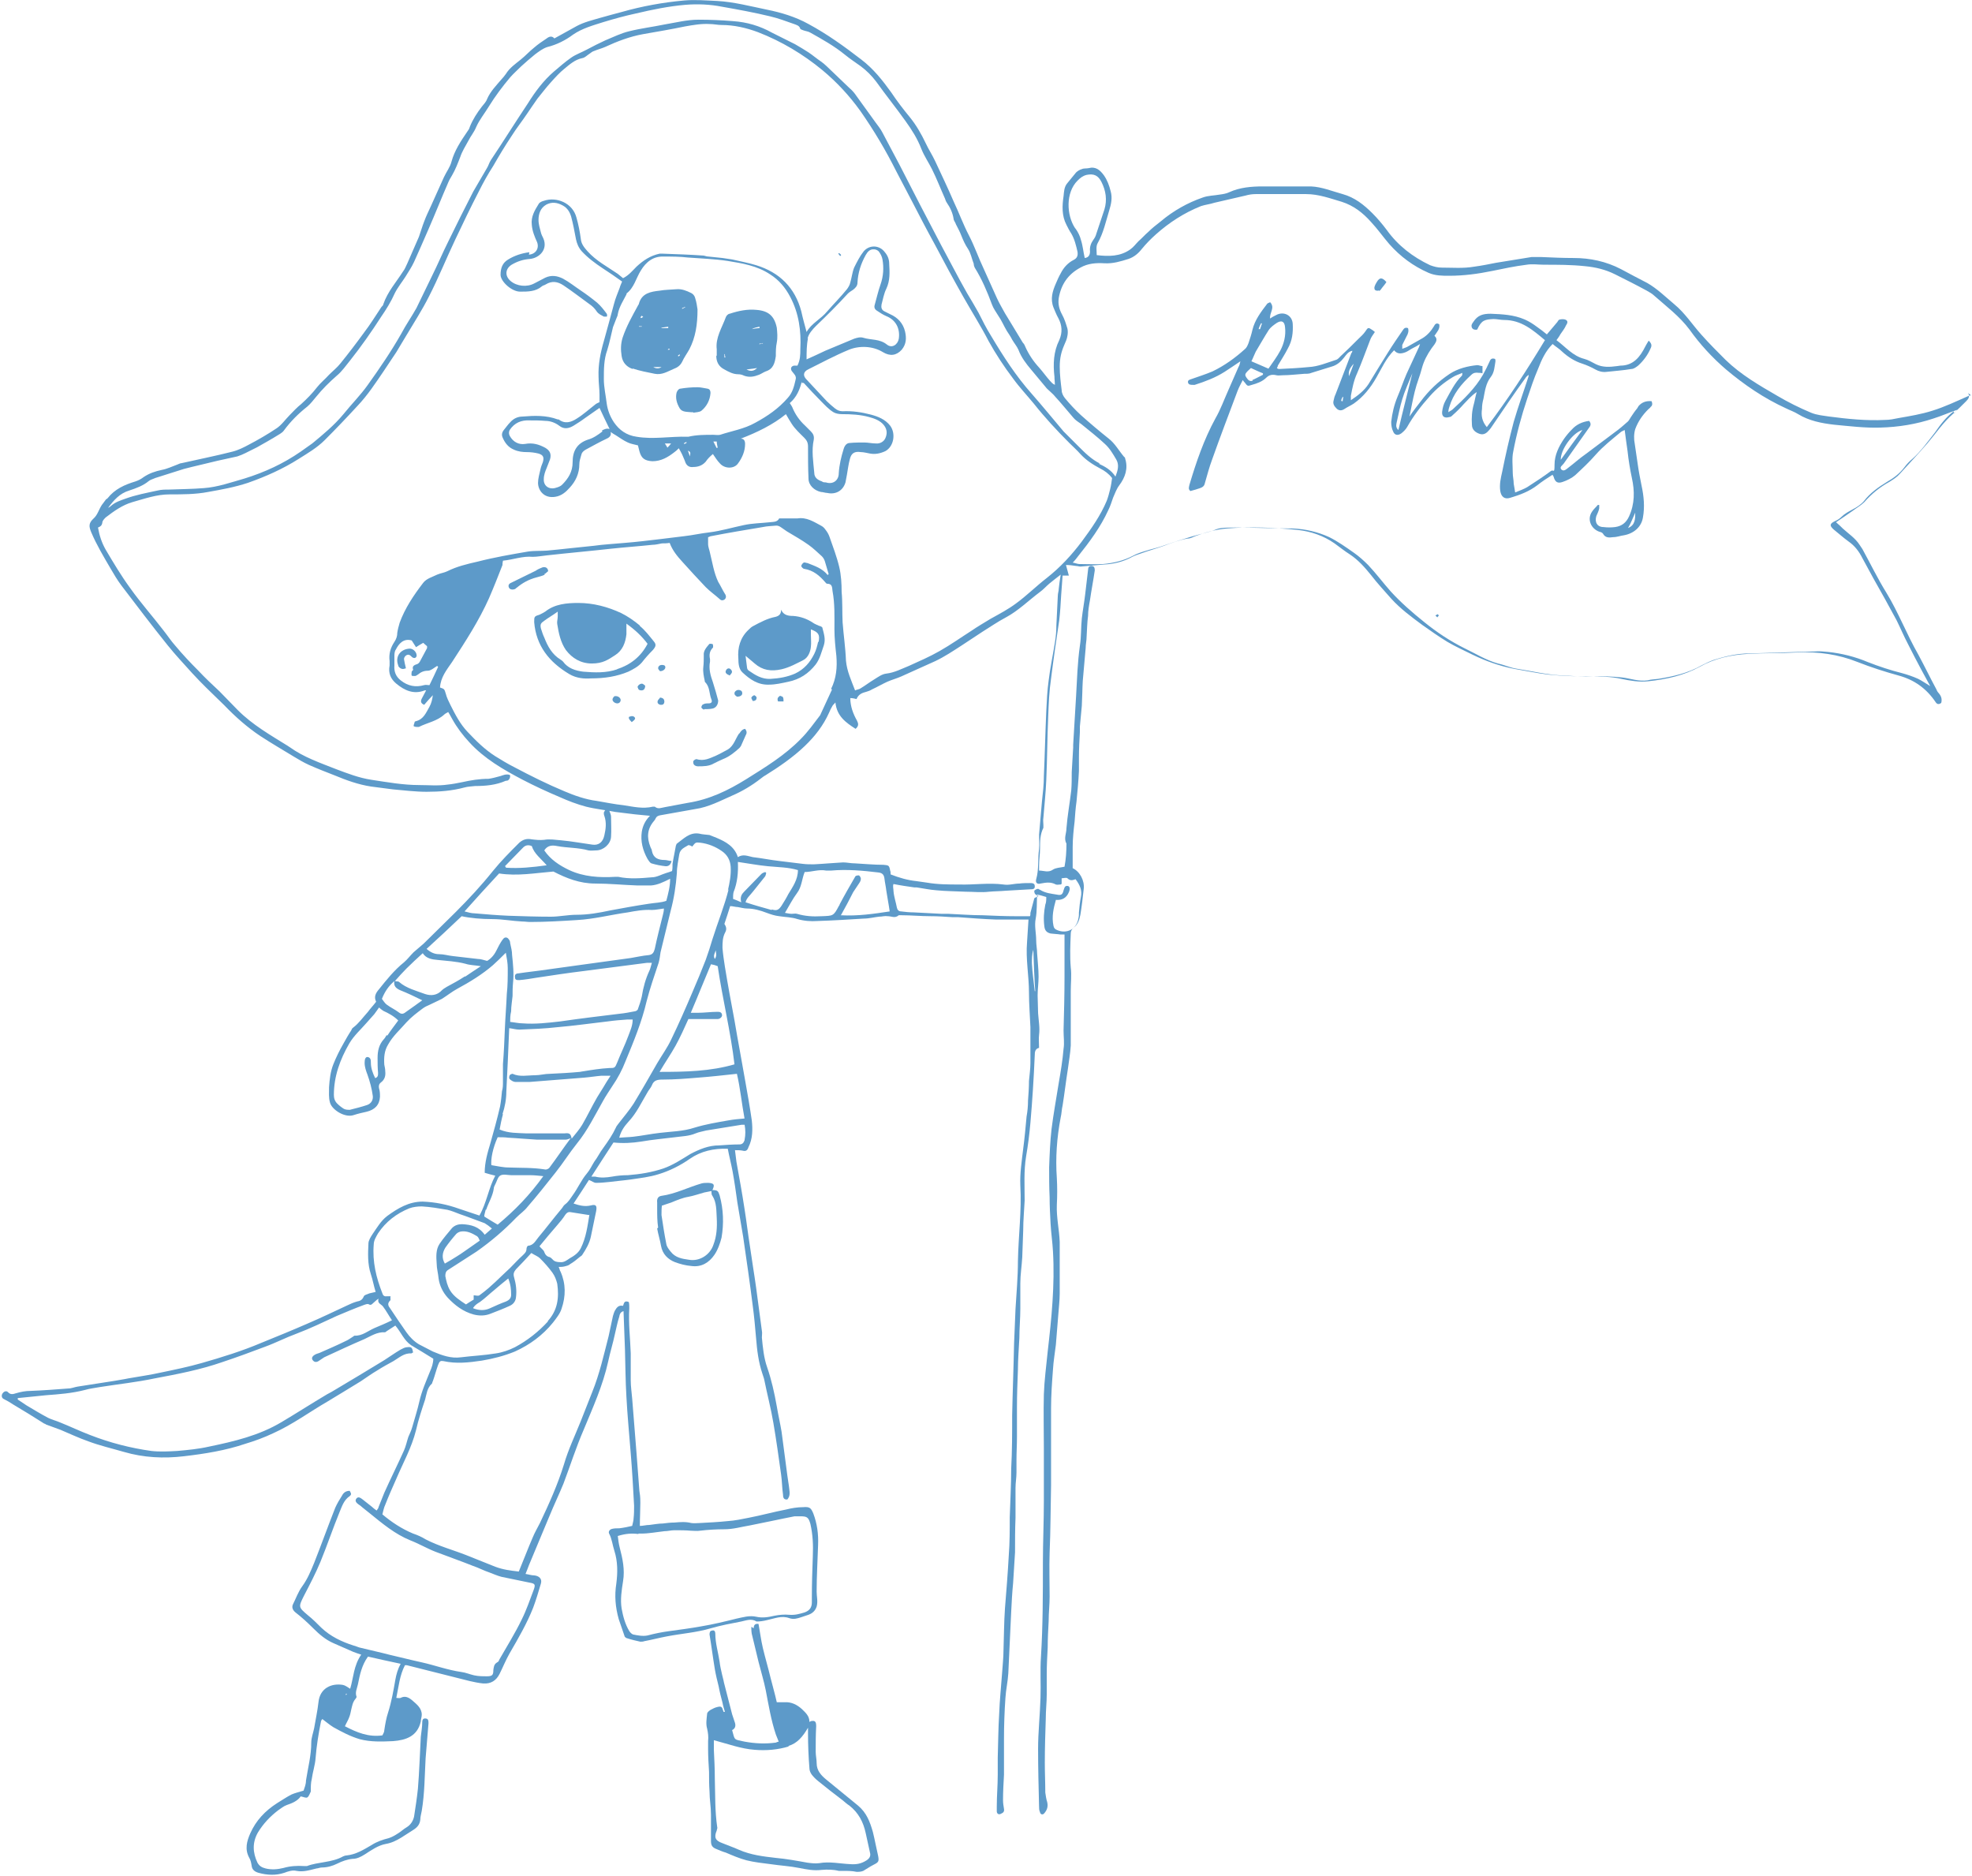 <?xml version="1.0" encoding="UTF-8"?>
<svg id="Laag_2" data-name="Laag 2" xmlns="http://www.w3.org/2000/svg" version="1.1" viewBox="0 0 410.5 390.5">
  <defs>
    <style>
      .cls-1 {
        fill: #5d9ac9;
        stroke-width: 0px;
      }
    </style>
  </defs>
  <g id="Layer_1" data-name="Layer 1">
    <g>
      <path class="cls-1" d="M410.3,82.3c-.2,0-.4,0-.5.1-2.5,1.1-5,2.3-7.6,3.1-2.2.7-4.6,1.1-6.9,1.5-1,.2-1.9.4-2.9.4-3.9.2-7.8-.2-11.6-.7-1.3-.2-2.6-.3-3.8-.8-2.4-1-4.8-2.2-7-3.5-3.8-2.2-7.6-4.4-10.8-7.5-1.7-1.7-3.4-3.4-5-5.2-1.9-2.1-3.4-4.5-5.7-6.4-1.8-1.5-3.5-3.2-5.6-4.4-1.8-.9-3.6-1.9-5.5-2.9-3.1-1.6-6.4-2.3-9.8-2.3-2.2,0-4.5-.1-6.7-.2-.7,0-1.4,0-2.1,0-2.5.4-5,.8-7.4,1.2-1.5.3-3,.6-4.5.8-2.3.4-4.5.2-6.8.2-.8,0-1.6-.2-2.4-.5-3.6-1.7-6.7-4.1-9-7.3-.9-1.2-1.9-2.4-3-3.5-1.8-1.8-3.7-3.3-6.2-4-2.2-.6-4.3-1.5-6.6-1.6-1,0-2,0-3,0-2.4,0-4.7,0-7,0-2.4,0-4.8.2-7,1.2-.6.3-1.3.4-2,.5-1.1.2-2.4.2-3.5.6-3.2,1.1-6.2,2.8-8.8,5-.9.7-1.8,1.4-2.6,2.2-.7.6-1.3,1.3-2,1.9-.6.6-1,1.2-1.7,1.7-2.1,1.5-4.5,1.5-7,1.2,0-.9-.2-1.8.2-2.5,1.2-2.1,1.7-4.5,2.4-6.8.4-1.3.7-2.6.3-4-.3-1.2-.7-2.3-1.4-3.3-.8-1.1-1.7-1.9-3.2-1.5-.5.1-1,0-1.4.2-.4.1-.9.4-1.2.7-.6.7-1.2,1.5-1.8,2.2-.7.8-.7,1.8-.8,2.7-.3,2-.4,4.1.6,6,.3.6.6,1.2,1,1.8.7,1.2,1,2.5,1.3,3.8.1.7,0,1.3-.8,1.7-1.2.6-2.1,1.6-2.7,2.8-.4.7-.7,1.4-1,2.1-.7,1.6-1.2,3.2-.5,5,.3.7.6,1.5,1,2.2.8,1.5.9,3,.2,4.6-1.2,2.4-1.3,5-1,7.6,0,.6.1,1.2.1,1.7-.5-.2-.7-.5-1-.8-.8-.9-1.5-1.9-2.3-2.8-1.2-1.3-2.2-2.8-2.9-4.4-.1-.3-.3-.6-.5-.8-.8-1.3-1.5-2.5-2.3-3.8-.5-.8-.9-1.5-1.4-2.3-.6-1.1-1.2-2.1-1.7-3.2-.9-2-1.8-4-2.7-6-1.1-2.3-1.9-4.7-3.1-7-1.2-2.3-2.1-4.8-3.2-7.1-1.2-2.8-2.5-5.5-3.8-8.3-.6-1.3-1.4-2.5-2-3.8-.9-1.9-2-3.8-3.3-5.4-1.4-1.7-2.7-3.4-3.9-5.2-1.8-2.5-3.7-4.9-6.2-6.8-3.5-2.7-7.1-5.3-11-7.4-2.7-1.5-5.7-2.4-8.7-3-3.4-.7-6.8-1.6-10.3-1.8-2.3-.1-4.6-.3-6.9-.1-4.4.4-8.8,1.2-13,2.4-1.5.4-3,.8-4.4,1.2-1.7.5-3.4.9-4.9,1.7-1.6.9-3.1,1.7-4.7,2.6-.5-.6-1.1-.4-1.6,0-.9.6-1.8,1.2-2.6,1.9-1,.8-1.8,1.7-2.8,2.5-1.1.9-2.3,1.7-3.1,3-.3.4-.6.8-.9,1.1-1.1,1.3-2.3,2.5-3,4.1-.2.6-.7,1.1-1.1,1.6-1,1.3-1.9,2.7-2.5,4.2-.1.4-.3.7-.6,1.1-1.3,1.9-2.6,3.9-3.2,6.1-.3,1.2-1.1,2.2-1.6,3.3-.9,2-1.8,4-2.7,6-.5,1.1-1,2.1-1.4,3.2-.4,1-.7,2.1-1.1,3.2-.8,1.8-1.6,3.7-2.4,5.5-.3.6-.5,1.2-.9,1.7-1.4,2.2-3.2,4.2-4.1,6.8,0,.2-.2.4-.4.6-1.2,1.8-2.3,3.6-3.6,5.3-1.6,2.2-3.2,4.3-4.9,6.4-.7.9-1.6,1.6-2.4,2.4-.8.9-1.8,1.7-2.5,2.6-1,1.3-2.1,2.4-3.3,3.5-.9.7-1.6,1.5-2.4,2.3-.9.9-1.7,2.1-2.8,2.8-1.8,1.2-3.7,2.3-5.6,3.3-1.1.6-2.3,1.2-3.5,1.5-3.5.9-7.1,1.6-10.6,2.4-.3,0-.6.2-.9.3-1.1.4-2.1.9-3.2,1.1-1.4.3-2.6.7-3.8,1.5-.5.4-1.1.7-1.7.9-2.3.7-4.3,1.6-5.8,3.5,0,0-.2.2-.3.2-.3.4-.6.8-.9,1.2-.6.9-.9,2.1-1.7,2.8-1.1,1-1,1.7-.5,2.9,1.1,2.6,2.6,5.1,4,7.5.7,1.2,1.4,2.4,2.3,3.6,3.2,4.2,6.3,8.3,9.6,12.4,1.6,2,3.4,3.9,5.1,5.8,1,1.1,2,2.1,3,3.1,1.2,1.2,2.5,2.4,3.7,3.6,2.3,2.4,4.8,4.6,7.5,6.4,2.3,1.5,4.7,2.9,7,4.3,1,.6,2,1.2,3.1,1.7,1.8.8,3.6,1.5,5.4,2.2,2.4,1,4.9,1.9,7.5,2.3,1.5.2,3.1.4,4.6.6,2.3.2,4.7.5,7,.5,2.7,0,5.3-.2,7.9-.9.7-.2,1.4-.2,2.2-.3,2.2,0,4.4-.2,6.4-1.1.2,0,.4,0,.6-.2.2-.2.3-.5.3-.8s-.4-.3-.7-.3c-.6,0-1.1.3-1.6.4-.7.2-1.5.4-2.2.5-1.9,0-3.7.3-5.5.7-1,.2-2,.4-3,.5-2,.3-4,.1-5.9.1-3.4,0-6.7-.6-10-1.1-2.6-.4-4.9-1.3-7.3-2.2-3.3-1.3-6.8-2.5-9.7-4.6,0,0-.2-.1-.3-.2-3.7-2.3-7.4-4.4-10.5-7.5-1.3-1.3-2.5-2.6-3.8-3.9-1.5-1.4-3-2.8-4.4-4.3-1.7-1.7-3.3-3.4-4.8-5.2-.9-1-1.6-2.1-2.4-3.1-2.3-3-4.8-5.8-7-8.9-1.9-2.6-3.5-5.3-5.1-8-.8-1.4-1.3-2.9-1.6-4.6.5-.2.8-.4.9-1,0-.4.4-.8.7-1.1,1.7-1.3,3.5-2.6,5.6-3.2,2.5-.7,5-1.6,7.7-1.6,2.7,0,5.4,0,8-.5,2.8-.5,5.6-1,8.3-1.9,3.7-1.3,7.3-2.9,10.6-5,1.9-1.2,3.8-2.3,5.4-3.9,2.3-2.3,4.6-4.7,6.8-7.1,2.1-2.2,3.8-4.8,5.5-7.3.9-1.3,1.7-2.6,2.6-3.9.7-1.2,1.4-2.3,2.1-3.5,1.6-2.7,3.3-5.3,4.7-8.1,2-3.9,3.6-7.9,5.5-11.9,1.6-3.4,3.2-6.7,4.9-10,.9-1.8,1.9-3.6,3-5.3,1.2-2.1,2.4-4.1,3.8-6.2,1-1.6,2.2-3.1,3.2-4.6.7-1,1.4-2.1,2.2-3.2.9-1.1,1.8-2.3,2.8-3.4.9-1,1.8-2,2.8-2.8,1.1-.9,2.2-1.9,3.7-2.2.6-.1,1-.6,1.5-.9.3-.2.6-.5,1-.6.7-.3,1.5-.5,2.2-.8,2.6-1.2,5.2-2.2,8-2.7,2.9-.5,5.8-1,8.7-1.6,1.7-.3,3.4-.6,5.1-.5.9,0,1.7.2,2.5.2,2.6,0,5.2.6,7.6,1.5,4.9,1.9,9.4,4.6,13.4,7.9,3,2.5,5.6,5.3,7.9,8.5,2.8,4,5.3,8.2,7.5,12.6,1.1,2.1,2.2,4.2,3.3,6.3,1.5,2.9,3,5.8,4.6,8.7,2,3.8,4,7.5,6.1,11.2,1.7,3,3.6,6,5.2,9.1,1.5,2.7,3.2,5.3,5.1,7.8,1.3,1.8,2.9,3.5,4.3,5.2,2.3,2.9,4.8,5.6,7.4,8.2.8.8,1.6,1.5,2.3,2.3,1.2,1.3,2.6,2.2,4.1,3,1,.5,1.8,1.1,2.5,2-.1.7-.2,1.5-.4,2.3-.2.8-.4,1.6-.7,2.4-1.3,3.1-3.2,5.8-5.2,8.5-2.1,2.8-4.5,5.4-7.3,7.6-2.2,1.7-4.2,3.7-6.4,5.3-1.6,1.2-3.5,2.2-5.3,3.2-1.3.8-2.7,1.6-4,2.5-2.2,1.4-4.3,2.9-6.6,4.2-2.1,1.2-4.2,2.1-6.4,3.1-1.5.6-3,1.4-4.7,1.6-.9.1-1.7.7-2.5,1.2-1,.6-1.9,1.3-2.9,1.9-.3.2-.7.2-1.1.4-.8-2.1-1.7-4-1.9-6.2-.1-2.7-.5-5.3-.7-8-.1-2.1,0-4.2-.2-6.3,0-1.7-.1-3.5-.5-5.2-.5-2.1-1.3-4.2-2-6.2-.2-.6-.5-1.1-.9-1.6-.2-.3-.5-.6-.9-.8-1.5-.8-3-1.8-4.9-1.5-.6,0-1.3,0-1.9,0-.6,0-1.2,0-1.9,0-.4.8-1.2.7-2,.8-1.8.2-3.6.2-5.4.6-2.4.5-4.7,1.2-7.1,1.5-1.8.2-3.5.6-5.3.8-1.6.2-3.3.4-4.9.6-2.5.3-5,.6-7.5.8-2.1.2-4.3.3-6.4.6-3.2.3-6.4.7-9.7,1-1.3.1-2.7,0-4,.2-3.5.6-7,1.2-10.5,2.1-2.2.5-4.3,1-6.3,2-.6.3-1.4.4-2.1.7-1,.5-2.2.8-2.9,1.7-2,2.6-3.8,5.3-4.9,8.3-.2.7-.4,1.4-.5,2.1,0,.7-.2,1.3-.6,1.9-.8,1.2-1.2,2.5-1,4,0,.3,0,.6,0,.9-.3,1.6.2,2.8,1.4,3.8,1.7,1.4,3.6,2.3,5.9,1.4,0,0,.2,0,.3,0-.3.6-.6,1.1-.9,1.7-.3.6-.2,1,.5,1.3.6-.7,1.2-1.4,1.8-2-.1.8-.3,1.7-.7,2.4-.7,1.2-1.2,2.6-2.8,3-.1,0-.3.1-.3.2,0,.2-.2.5-.2.8,0,.1.4.2.6.2.2,0,.3,0,.5,0,1.8-.9,3.8-1.2,5.3-2.6.2-.2.5-.3.8-.5.3.5.6,1,.8,1.4,1,1.8,2.2,3.4,3.6,4.9,3.1,3.4,7.1,5.7,11.1,7.8,2.5,1.3,5.1,2.5,7.7,3.6,1.8.8,3.6,1.5,5.5,2,2,.5,4.1.7,6.1,1.1,1.4.2,2.7.3,4.1.5,1,.1,2,.2,3.1.3-1,1-1.5,2.1-1.7,3.3-.3,2,.2,3.9,1.2,5.7.2.3.5.8.8.9,1,.3,2,.5,3,.6.6,0,1-.3,1.2-1.1-.5,0-1-.2-1.4-.2-1.4,0-2.4-.4-2.7-1.9,0-.3-.2-.5-.3-.8-.8-2-.7-3.8.8-5.5.1-.1.2-.3.3-.5.2-.4.5-.5.9-.6,2.4-.4,4.9-.9,7.3-1.3,2.8-.4,5.2-1.7,7.7-2.8,2.1-.9,4.1-2.1,5.9-3.5.3-.2.6-.5,1-.7,2.9-1.8,5.8-3.8,8.2-6.1,2.1-2,3.9-4.3,5.1-7,.2-.5.4-.9.7-1.4.1-.2.3-.3.6-.7.3,2.9,2.2,4.2,4.2,5.5.7-.6.6-1.1.3-1.7-.8-1.4-1.4-3-1.4-4.7.5,0,.9.1,1.3.2.4-1,1.2-1.3,2-1.5.4-.1.9-.3,1.2-.5,1.1-.5,2.1-1.1,3.2-1.6.9-.4,2-.7,2.9-1.1,2.4-1.1,4.7-2.1,7.1-3.2,1.9-.9,3.7-2.1,5.4-3.2,1.5-1,2.9-1.9,4.4-2.9,1.6-1,3.2-2.1,4.9-3,2.6-1.4,4.7-3.5,7.1-5.3.7-.5,1.2-1.1,1.9-1.7.7-.6,1.4-1.1,2.4-1.9-.2,1.2-.3,2-.4,2.9,0,.5-.2,1-.2,1.5-.1,2.1-.2,4.1-.3,6.2,0,1.1-.1,2.3-.3,3.5-.4,2.6-1,5.3-1.3,7.9-.3,2.1-.4,4.3-.5,6.4-.2,4.5-.3,9-.5,13.5,0,1.8-.2,3.5-.4,5.3-.2,2.3-.4,4.6-.6,6.9,0,1,.1,2,0,3-.3,2.1,0,4.2-.6,6.3-.2.7.2,1.1.9.9,1.1-.2,2.1-.4,3.2.2.3.1.6,0,.9,0s.2-.1.3-.2v-1.1c.4,0,1-.2,1.2,0,.6.6,1.1.4,1.7.2.9,1.2,1.4,2.3,1.1,3.7-.2,1-.3,2.1-.4,3.2,0,.4,0,.8-.1,1.2-.4,2.4-2.5,3.3-4.4,2.5-.5-.2-.7-.4-.8-.9-.4-1.9,0-3.6.5-5.4,1.3.1,2.2-.4,2.7-1.6.3-.7.2-1.2-.2-1.3-.7-.1-.7.4-.9.9-.2.9-.5,1.1-1.4.9-1.2-.2-2.4-.3-3.5-1-.1,0-.3-.2-.4-.2-.3,0-.6.2-.8.4,0,.1,0,.5.2.7.2.2.5.3.7.4-.3.2-.8.3-.9.5-.3,1-.5,2-.8,3,0,.3,0,.5-.1.7-1,0-1.9,0-2.9,0-2.3,0-4.6-.1-6.9-.2-2.4,0-4.8-.2-7.2-.3-.5,0-1,0-1.4,0-1.9-.1-3.9-.2-5.8-.3-.9,0-1.8-.1-2.6-.2-.5,0-.8-.3-.9-.8-.2-1.1-.6-2.2-.7-3.4,0-.5-.2-1.1,0-1.5,1.5.3,2.9.5,4.3.7.2,0,.3,0,.5,0,1.4.2,2.7.5,4.1.6,2,.2,4.1.2,6.1.3,1.6,0,3.3.2,4.9,0,1.1-.1,2.3-.1,3.4-.2,1.7-.1,3.5-.2,5.2-.3.4,0,1,0,.9-.7,0-.6-.6-.6-1-.6-.7,0-1.5,0-2.2.1-1.1,0-2.2.4-3.3.2-3.1-.4-6.2.1-9.2,0-2.3,0-4.5,0-6.8-.4-.7-.1-1.4-.2-2.1-.3-1.9-.2-3.6-.7-5.4-1.4,0-.3,0-.6-.1-.8-.2-1.1-.3-1.1-1.4-1.2-2,0-4-.2-5.9-.3-.9,0-1.7-.2-2.5-.2-2,.1-4,.3-6.1.4-.8,0-1.5,0-2.3-.1-1.6-.2-3.3-.4-4.9-.6-1.8-.2-3.7-.6-5.5-.8-1-.2-2-.7-3.1,0-.7-2.2-2.5-3.2-4.4-4-.5-.2-1-.4-1.5-.6-.7-.1-1.4-.1-2.2-.3-2-.3-3.2,1.1-4.6,2.1-.1,0-.1.3-.2.4-.2,1.2-.5,2.5-.7,3.8,0,.5,0,1.1-.1,1.5-.5.2-.9.3-1.2.4-1,.3-2,.9-3,.9-2.3.2-4.7.4-7-.1-.2,0-.4,0-.6,0-3.3.2-6.6,0-9.6-1.4-2.1-1-3.9-2.2-5.2-4.1.7-1.1,1.7-1.1,2.7-.9,2.1.4,4.4.3,6.5.9.5.1,1.1,0,1.6,0,1.5,0,3-1.3,3.1-2.8.1-1.4,0-2.8,0-4.2,0-.4-.2-.8-.3-1.1,0-.2-.5-.4-.7-.4-.2,0-.4.4-.5.6,0,.2,0,.5.1.7.5,1.4.3,2.8,0,4.1-.3,1.4-1.2,2.1-2.5,1.9-2.2-.3-4.3-.7-6.5-.9-1.2-.1-2.4-.3-3.5-.1-.9.1-1.8,0-2.6-.1-1-.2-1.8,0-2.6.7-1.9,1.9-3.8,3.8-5.5,5.9-2.4,3-5,5.8-7.7,8.5-2.2,2.2-4.5,4.4-6.7,6.6-.7.6-1.4,1.2-2.1,1.8-.7.7-1.3,1.5-2,2.1-2,1.6-3.6,3.6-5.2,5.6-.7.8-1.1,1.6-.6,2.6-.6.8-1.2,1.4-1.7,2.1-1,1.1-1.9,2.4-3.1,3.3-.2.1-.3.4-.4.6-.6.9-1.1,1.8-1.6,2.7-.8,1.4-1.5,2.8-2.1,4.3-.6,1.5-.8,3.2-.9,4.8,0,1.1-.1,2.2.2,3.2.4,1.5,3.1,3.2,4.9,2.6.9-.3,1.8-.5,2.7-.7,1.7-.4,2.7-1.4,2.8-3.1,0-.6,0-1.2-.2-1.8-.1-.5,0-.9.4-1.2.8-.6,1-1.4.9-2.3,0-.5-.1-.9-.2-1.4-.1-1.5,0-2.9.8-4.2,1-1.8,2.5-3.1,3.8-4.6,1-1.1,2.2-2,3.4-2.9.4-.3,1-.6,1.5-.8.8-.4,1.7-.8,2.5-1.2,1.1-.7,2.1-1.5,3.2-2.1,2.6-1.4,5.2-3,7.4-4.9.9-.8,1.7-1.6,2.7-2.6.2,1.1.4,2.2.4,3.2,0,1.8,0,3.6-.2,5.4-.1,2.4-.3,4.8-.4,7.2-.1,2.5-.2,4.9-.4,7.4,0,1.2,0,2.4,0,3.6,0,.7,0,1.4-.2,2-.1,1.1-.2,2.1-.4,3.2-.6,2.6-1.3,5.1-2,7.6-.6,2-1.2,4-1.2,6.2.7.2,1.3.4,2.2.6-1.4,2.6-1.8,5.7-3.3,8.3-1.4-.5-2.8-.9-4.2-1.4-2.5-.9-5-1.4-7.6-1.5-2.9,0-5.2,1.4-7.4,3-1.3,1-2.1,2.4-3,3.7-.4.6-.9,1.4-.9,2-.1,2.1-.2,4.3.5,6.4.4,1.2.6,2.4,1,3.7-.5.1-.9.2-1.3.3-.4.2-1.1.3-1.2.7-.3.7-.8.9-1.4,1-.7.2-1.4.5-2,.8-2.8,1.3-5.5,2.6-8.3,3.8-3.2,1.4-6.4,2.7-9.6,4-4,1.7-8.2,3-12.4,4.2-2.8.8-5.7,1.4-8.6,2-2.2.5-4.5.8-6.7,1.2-.9.2-1.8.3-2.8.5-2.6.4-5.1.8-7.7,1.2-.7.1-1.3.4-2,.4-2.6.2-5.2.4-7.8.5-1.1,0-2.1.2-3.1.5-.6.2-1.1.3-1.6-.2-.4-.5-1.1-.1-1.3.5-.1.5.1.8.6,1,.6.3,1.1.6,1.7,1,2.2,1.3,4.3,2.6,6.5,4,.1,0,.3.1.4.2,1,.4,2,.7,3,1.1,1.9.8,3.8,1.7,5.8,2.4,2.4.9,5,1.5,7.4,2.2,4.1,1.2,8.3,1.4,12.5.9,4.3-.5,8.7-1.2,12.8-2.6,2-.6,3.9-1.3,5.8-2.2,4-1.8,7.5-4.4,11.3-6.6,1.1-.7,2.2-1.3,3.3-2,1.2-.7,2.4-1.5,3.6-2.2,1.2-.8,2.3-1.6,3.5-2.3,1.1-.7,2.2-1.3,3.3-1.9,1.2-.7,2.2-1.7,3.7-1.6.1,0,.3-.2.4-.2-.2-1-.3-1.2-1.2-1.1-.5,0-1,.3-1.4.5-1.2.7-2.3,1.5-3.4,2.2-3.4,2.1-6.8,4.1-10.3,6.2-.5.3-1,.6-1.6.9-3.2,1.9-6.3,3.9-9.5,5.8-4.7,2.8-9.8,4-15.1,5.1-2.2.5-4.4.7-6.6.9-1.8.1-3.6.2-5.4,0-4.3-.6-8.6-1.7-12.7-3.3-2.1-.8-4.2-1.8-6.2-2.6-.9-.4-1.8-.6-2.6-1-1.5-.8-3-1.7-4.5-2.6-.6-.4-1.2-.8-1.8-1.2,0,0,0-.2,0-.3,2-.2,3.9-.4,5.9-.6,2.7-.2,5.4-.4,8.1-1.1,1-.3,2.1-.4,3.1-.6,3.8-.6,7.6-1,11.4-1.8,4.8-.9,9.5-1.8,14.1-3.4,3-1,6-2.1,8.9-3.2,2.2-.8,4.3-1.9,6.5-2.7,2.9-1.1,5.6-2.4,8.4-3.7,1.9-.8,3.8-1.6,5.7-2.3.3-.1.8-.3,1-.1.4.2.6,0,.8-.2.3-.3.6-.5.9-.8,0,0,.2-.1.3-.2-.3,1,.5,1.1.9,1.6.7.9,1.2,1.9,1.9,2.9-1.2.6-2.4,1.1-3.6,1.6-1.4.6-2.6,1.7-4.2,1.6,0,0-.2.1-.3.2-.5.3-1,.7-1.5.9-1.8.9-3.7,1.7-5.5,2.5-.3.1-.7.2-1,.4-.5.3-.7.7-.4,1.1.3.4.7.5,1.2.2.4-.3.8-.5,1.2-.8,2.8-1.3,5.6-2.6,8.4-3.8,1.3-.6,2.6-1.5,4.2-1.4.2,0,.3-.2.5-.3.6-.4,1.1-.7,1.7-1.1,1.2,1.4,1.8,3.1,3.3,4.1,1.5.9,3,1.8,4.6,2.8,0,.9-.3,1.8-.7,2.7-.8,2-1.7,4-2.2,6.2-.4,1.8-1,3.6-1.5,5.4-.2.7-.5,1.3-.8,2-.3.9-.5,1.9-.9,2.8-1.3,2.9-2.8,5.9-4.1,8.8-.4,1-.8,2-1.2,3,0,.2-.2.4-.4.7-.4-.3-.7-.5-1-.8-.6-.5-1.3-1-1.9-1.5-.4-.3-.9-.7-1.3-.2-.4.5,0,.9.4,1.2.3.2.6.4.9.7.5.4,1,.8,1.5,1.2,2.6,2.1,5.2,4.3,8.4,5.6,1.8.7,3.5,1.7,5.3,2.4,2.6,1,5.2,1.9,7.7,2.9,1.2.4,2.3,1,3.5,1.4.8.3,1.7.7,2.5.9,1.9.4,3.9.8,5.8,1.2,1.2.2,1.3.4.9,1.5-.8,2.1-1.5,4.2-2.5,6.2-1.4,2.9-3.1,5.6-4.7,8.4,0,.2-.2.4-.4.5-.7.4-.7,1-.8,1.6,0,1-.2,1.3-1.3,1.3-.9,0-1.8,0-2.7-.2-.9-.2-1.8-.6-2.7-.7-2.8-.4-5.5-1.4-8.2-2-2.3-.5-4.6-1.1-6.8-1.6-1.9-.5-3.8-.9-5.8-1.4-.6-.1-1.1-.4-1.6-.5-2.5-.8-4.8-1.9-6.7-3.7-.9-.9-1.8-1.8-2.8-2.6-2-1.7-2-1.7-.8-4.1,1.2-2.3,2.4-4.6,3.4-7,1.4-3.4,2.6-7,4-10.4.5-1.2.9-2.5,2.1-3.3.5-.4.2-.7,0-1.1-.8,0-1.3.4-1.6,1-.5.8-1,1.6-1.4,2.5-1.5,3.8-2.9,7.7-4.4,11.5-.7,1.7-1.4,3.4-2.5,4.9-.8,1.1-1.3,2.5-1.9,3.7-.3.6-.1,1.2.5,1.7,1.3,1,2.5,2.1,3.7,3.3,1.3,1.3,2.6,2.4,4.2,3.1,1.4.6,2.7,1.2,4.1,1.8.5.2,1.1.4,1.7.6-1.6,2.3-1.6,4.8-2.3,7.1-.5-.3-1-.7-1.5-.8-2.3-.4-4.8.6-5.1,3.6-.2,1.8-.6,3.6-.9,5.4-.2,1-.6,2-.6,3,0,2.7-.7,5.3-1.1,7.9,0,.8-.3,1.5-.5,2.1-1,.3-1.8.5-2.5.8-1,.5-2,1.2-3,1.8-2.5,1.6-4.4,3.6-5.6,6.3-.7,1.6-1.2,3.3-.2,5.1.3.5.4,1.1.5,1.7.1.8.7,1.2,1.4,1.4,1.8.5,3.6.6,5.4,0,.8-.3,1.7-.6,2.5-.4,1.5.3,2.9-.2,4.2-.5.3,0,.7-.2,1.1-.2,1.1,0,2.2-.3,3.2-.8,1-.5,2.1-.9,3.2-1,.9,0,1.7-.4,2.5-.9,1.4-.9,2.8-1.9,4.4-2.2,1.2-.2,2.2-.7,3.2-1.3.8-.5,1.7-1.1,2.5-1.6.8-.5,1.4-1.1,1.5-2.2,0-.6.2-1.2.3-1.8.6-3.6.6-7.2.8-10.9.2-2.4.4-4.9.6-7.3,0-.5,0-.9-.5-1-.6-.1-.8.2-.8.8,0,1-.2,2-.3,3-.2,3.6-.3,7.2-.6,10.8-.2,1.9-.5,3.9-.8,5.8-.2.9-.7,1.7-1.5,2.2-.7.4-1.3,1-2,1.4-.6.4-1.2.7-1.8.9-1.2.3-2.4.7-3.5,1.4-1.7,1-3.3,2-5.3,2.2-.2,0-.5.1-.7.2-2.3,1.3-5.1,1.1-7.5,2-.2,0-.4,0-.6,0-1.5-.1-2.9,0-4.3.4-1.2.3-2.5.4-3.7.1-.8-.2-1.3-.5-1.7-1.2-1-2.1-1.1-4.2.1-6.3,1.1-1.8,2.5-3.3,4.2-4.6.6-.4,1.2-.9,1.8-1.1,1.2-.4,2.3-.9,2.9-1.8.6.1,1.1.4,1.4.2.3-.2.5-.8.7-1.2,0,0,0-.2,0-.2,0-.8,0-1.6.2-2.4.2-1.5.7-2.9.8-4.4.2-2.5.6-5,1.1-7.5,0-.2.2-.5.3-.6.8.6,1.5,1.2,2.3,1.7,1.8,1,3.5,1.9,5.5,2.5,2.3.6,4.6.5,6.9.4,2.7-.2,5.1-1,5.8-4.1,0-.5.2-.9.2-1.4,0-1.4-1.1-2.2-2-3-.7-.6-1.5-1-2.4-.5-.2.1-.6,0-.9,0,.5-2.4.7-4.7,1.8-6.8.2,0,.3,0,.4,0,4.4,1.1,8.7,2.2,13.1,3.3.9.2,1.8.4,2.8.5,1.6.1,2.7-.6,3.4-2,.7-1.4,1.3-2.9,2.1-4.3,1.8-3.1,3.6-6.2,4.9-9.5.6-1.6,1.1-3.3,1.6-5,.3-1-.4-1.6-1.4-1.7-.6,0-1.1-.2-1.8-.3.3-.7.5-1.3.7-1.8,1.4-3.4,2.9-6.9,4.3-10.3.9-2.2,2-4.5,2.9-6.7,1.4-3.7,2.6-7.5,4.2-11.2,1.9-4.6,4-9.2,5.1-14.2.4-1.9,1-3.8,1.4-5.7.3-1.2.5-2.4.9-3.6.1-.5.2-1,.9-1.2.1,2.7.2,5.3.3,8,.1,3.3.1,6.5.3,9.8.2,3.9.6,7.9.9,11.8.3,3.6.5,7.2.7,10.9,0,.9,0,1.7-.1,2.6,0,.5-.2,1.1-.3,1.6-.9.2-1.8.4-2.7.5-.5,0-1,0-1.4.1-.6.1-.9.6-.7,1,.6,1.1.7,2.4,1.1,3.6.7,2.2.7,4.5.4,6.8-.4,2.5-.2,4.9.5,7.4.4,1.2.8,2.3,1.2,3.5,0,.2.4.5.6.5.9.3,1.8.5,2.7.7.2,0,.6,0,.8-.1,1.6-.3,3.1-.7,4.7-1,3.1-.6,6.2-.8,9.2-1.7,2.1-.6,4.2-1,6.3-1.4,1-.2,2.1-.7,3.2,0,0,0,0,0,0,0,0,0,0,0,0,0,.7,0,1.4-.1,2.2-.3,1.5-.3,3-1,4.6-.4.9.3,1.6.1,2.5-.2.5-.2,1-.3,1.5-.5.8-.3,1.4-.8,1.7-1.7.3-1.1,0-2.1,0-3.1,0-3.2.2-6.5.3-9.7.1-2.3-.2-4.5-1-6.6-.5-1.2-.8-1.4-2.1-1.3-1.2,0-2.4.2-3.6.5-2.6.5-5.1,1.2-7.7,1.7-1.5.3-2.9.6-4.4.7-1.9.2-3.9.3-5.8.4-.6,0-1.2.1-1.8,0-1.2-.3-2.3-.2-3.5-.1-.8,0-1.6.1-2.4.2-.9,0-1.9.2-2.8.3-.7,0-1.3.2-2,.2,0-1.7.1-3.3.1-4.8s-.1-1.7-.2-2.5c-.2-2.6-.4-5.3-.6-7.9-.3-3.8-.6-7.6-.9-11.3-.1-1.3-.3-2.5-.3-3.8,0-1.9,0-3.7,0-5.6-.1-3.1-.5-6.3-.3-9.4,0-.5,0-.9-.1-1.3-1-.4-1,.3-1.2.8-.9-.2-1.3.3-1.7,1-.2.4-.3.8-.4,1.1-.3,1.4-.6,2.8-.9,4.2-1,3.9-1.9,7.9-3.4,11.6-.8,2-1.6,4.1-2.4,6.1-1.2,3-2.6,5.9-3.5,9-1.3,4.2-3.1,8.2-5,12.2-.5,1-1.1,2-1.5,3-1,2.3-1.9,4.7-2.9,7.1-1.8-.2-3.3-.4-4.9-1-2-.8-4-1.6-6-2.4-2.8-1.1-5.8-1.9-8.5-3.3-.8-.5-1.7-.9-2.6-1.2-2.4-1-4.5-2.4-6.4-4,.2-.7.3-1.4.6-2,.7-1.8,1.5-3.6,2.3-5.4,1.4-3.3,3.2-6.5,4.1-10.1.5-2.2,1.2-4.3,1.9-6.4.3-1.1.4-2.4,1.4-3.3.1-.1.1-.4.2-.5.4-1.1.7-2.3,1.1-3.4.3-.8.5-.9,1.1-.8,2.7.6,5.3.3,8-.1,2.4-.4,4.7-1,6.9-1.9,3.1-1.4,5.8-3.4,7.9-6,.7-.9,1.5-1.9,1.8-2.9.9-2.6.9-5.2-.2-7.7-.2-.3-.2-.6-.4-1,.4,0,.8,0,1.2-.1.4-.1.9-.2,1.2-.5.7-.4,1.3-.9,1.9-1.4.2-.2.5-.3.6-.5.8-1.2,1.5-2.4,1.8-3.8.4-1.8.7-3.5,1.1-5.3.2-1.1,0-1.5-1.1-1.2-1.3.3-2.4,0-3.6-.4,1.1-1.7,2.2-3.3,3.2-4.9.6.2,1,.6,1.5.6,1,0,1.9-.1,2.9-.2,1.5-.2,2.9-.3,4.3-.5,2-.3,3.9-.5,5.8-1.1,2.3-.7,4.5-1.8,6.5-3.2,2.3-1.6,5-2.2,7.9-2.1.3,1.6.7,3.1,1,4.7.4,2.2.7,4.3,1,6.5.4,2.4.8,4.7,1.2,7.1.7,4.8,1.4,9.6,2,14.4.3,2.2.5,4.5.7,6.8.2,2.5.5,4.9,1.3,7.3.1.4.3.8.4,1.3.6,3,1.4,6,1.9,9,.6,3.5,1.1,7.1,1.6,10.7.2,1.4.2,2.8.4,4.2,0,.5.1,1.1.9,1,.6-.7.5-1.4.4-2.2-.1-1-.3-1.9-.4-2.8-.4-3-.8-6.1-1.2-9.1-.3-1.8-.7-3.5-1-5.3-.5-2.8-1.1-5.5-2-8.1-.7-2-.9-4.1-1.1-6.2,0-.5.1-1,0-1.4-.4-3-.8-6-1.2-9-.4-2.9-.9-5.8-1.3-8.7-.4-2.5-.7-5.1-1.1-7.6-.5-3.3-1.1-6.6-1.7-9.9-.1-.8-.2-1.5-.3-2.4.6,0,1.1,0,1.6.1.7.2,1-.1,1.2-.7.9-1.8.9-3.7.7-5.6-.4-2.8-.9-5.6-1.4-8.4-.7-4.1-1.5-8.2-2.2-12.4-.7-3.7-1.4-7.5-2-11.2-.2-1.3-.4-2.6-.5-3.9,0-1.1,0-2.2.6-3.3.3-.6.2-1.1-.2-1.7.4-1.2.8-2.4,1.2-3.7.6,0,1.1.2,1.6.2.6.1,1.3.3,1.9.3,1.4,0,2.8.4,4.1.9.8.3,1.7.6,2.6.7,1.3.2,2.6.2,3.8.6,1.4.4,2.8.5,4.2.4,3.2-.1,6.4-.3,9.6-.5,1.1,0,2.2-.3,3.2-.4.6,0,1.2-.2,1.8-.1.8,0,1.5.5,2.3-.2.1,0,.3,0,.5,0,2,0,4.1.2,6.1.2,1.5,0,3,.1,4.5.2.4,0,.8,0,1.2,0,2.7.2,5.3.4,8,.5,1.8,0,3.6,0,5.4,0,.4,0,.9,0,1.3,0-.1,1.6-.2,3.1-.3,4.7-.3,3.5.4,7,.4,10.5,0,2.4.2,4.8.3,7.2,0,.9,0,1.8,0,2.6,0,1.6,0,3.3,0,4.9,0,1.2-.2,2.5-.3,3.7,0,1.4-.1,2.7-.2,4.1,0,1.1-.1,2.2-.3,3.3-.2,2.2-.4,4.4-.7,6.7-.3,2.5-.7,5.1-.6,7.6.3,5.3-.4,10.5-.5,15.8,0,3.3-.3,6.6-.5,9.9-.1,2.4-.2,4.8-.3,7.2-.1,5-.3,10-.4,15,0,3.7,0,7.4-.2,11.1,0,3.4-.2,6.7-.3,10.1,0,2.6,0,5.3-.2,7.9-.2,3.7-.5,7.4-.8,11.1-.2,2.9-.2,5.8-.3,8.6,0,1.6-.2,3.3-.3,4.9-.2,2.8-.5,5.6-.6,8.4-.2,3.1-.2,6.1-.3,9.2,0,1.2,0,2.3,0,3.5,0,2.2-.2,4.4-.2,6.6,0,.3,0,.6,0,1,0,.5.4.8.9.5.5-.2.7-.5.6-1-.1-.6-.2-1.2-.2-1.8,0-1.8.1-3.5.2-5.3,0-2.5,0-5,0-7.4,0-2.9.1-5.7.3-8.6.1-1.7.5-3.4.6-5.1.2-4.3.4-8.5.6-12.8.1-2,.2-4,.4-6,.1-2.1.3-4.3.4-6.4,0-2.4,0-4.8.1-7.2,0-2.1,0-4.1,0-6.2,0-1.1.2-2.1.2-3.2,0-.9,0-1.8,0-2.6,0-1.6.1-3.2.1-4.8,0-2.1,0-4.1,0-6.2,0-2.6.1-5.2.2-7.8,0-2.2.2-4.4.3-6.6,0-2,.2-4.1.2-6.1,0-1.8,0-3.5,0-5.3,0-1.8.3-3.6.4-5.4.1-1.9.1-3.7.2-5.6,0-2.1.2-4.1.3-6.2,0-3.1-.2-6.1.3-9.2.4-2.3.7-4.7.9-7,.4-4.6.7-9.3.9-14,0-.8.1-1.4.9-1.6,0-1-.1-1.9,0-2.7.2-1.5-.1-3-.2-4.5,0-1.2-.1-2.5-.1-3.7,0-1.3.2-2.6.2-3.9,0-1.6-.2-3.2-.3-4.8,0-.9-.2-1.8-.2-2.8,0-1.5-.4-3-.1-4.5.3-1.6.2-3.3.3-5,.6.1,1.2.3,1.9.5,0,.6,0,1.1-.2,1.6-.3,1.5-.4,3-.2,4.5.1.9.5,1.3,1.3,1.5.7.1,1.4.1,2,.2.3,0,.5,0,.9,0,0,.4,0,.7,0,1,0,2.6,0,5.3,0,7.9,0,3.7-.1,7.4-.2,11.1,0,1.3.2,2.6,0,3.8-.2,2.4-.6,4.8-1,7.1-.5,3.2-1.1,6.4-1.5,9.6-.3,2.6-.4,5.3-.5,8,0,2.1,0,4.1.1,6.2,0,1.8.1,3.7.2,5.5.1,1.9.4,3.9.5,5.8.4,7-.3,13.9-1.1,20.8-.3,3-.7,6-.8,8.9-.1,3.8,0,7.5,0,11.3s0,7.3,0,10.9c0,4.3-.2,8.6-.2,12.9,0,6.5,0,13-.4,19.5-.2,2.9,0,5.8-.1,8.6-.1,3.5-.5,7.1-.5,10.6,0,4,.1,7.9.2,11.9,0,.4,0,.9.2,1.3.1.5.6.6.9.2.6-.7.8-1.4.6-2.3-.2-.6-.3-1.3-.4-2,0-2.1-.1-4.1-.1-6.2,0-3.1.1-6.1.2-9.2,0-1.7.2-3.4.2-5,0-1.4,0-2.8,0-4.2,0-1.9.1-3.7.2-5.6,0-1.8.1-3.6.2-5.5,0-1.7.2-3.4.2-5.1,0-3-.1-6,0-9.1.2-4.7.2-9.4.3-14.1,0-2.4,0-4.9,0-7.3s0-5.8,0-8.7c0-2.7.2-5.4.4-8.1.1-1.7.4-3.4.6-5.1.2-2.1.3-4.1.5-6.2.1-1.5.3-3,.3-4.5,0-2,0-3.9,0-5.9,0-1.6,0-3.2,0-4.8-.1-2.6-.7-5.1-.6-7.7.1-1.9.1-3.8,0-5.6-.3-4.2,0-8.4.8-12.6.2-.8.2-1.7.4-2.5.4-2.5.7-5.1,1.1-7.6.2-1.6.5-3.2.6-4.9,0-2.2,0-4.4,0-6.6s0-3.2,0-4.8c0-1.6.2-3.2,0-4.8-.2-2.4-.1-4.7,0-7.1,0-.5.2-.9.6-1.2.9-.7,1.2-1.7,1.4-2.7.3-1.8.5-3.6.7-5.4.2-1.7-.8-3.6-2.3-4.3,0-1.5,0-2.9,0-4.4,0-1.8.2-3.6.4-5.3.1-1.4.2-2.8.4-4.2.2-2.1.4-4.2.5-6.3,0-.9,0-1.8,0-2.8,0-1.8.1-3.6.2-5.4,0-.4,0-.7,0-1.1.1-1.4.3-2.9.4-4.3.1-1.8.1-3.5.2-5.2.2-2.3.4-4.5.6-6.8,0-.8.2-1.6.2-2.4.1-1.4.1-2.9.3-4.3,0-1.1.2-2.2.4-3.3.3-2.1.7-4.1,1-6.2,0-.6-.2-.9-.7-.9-.5,0-.7.3-.7.8-.2,1.7-.4,3.4-.6,5.1-.2,1.7-.5,3.3-.7,5-.2,1.9-.1,3.8-.4,5.7-.5,3.5-.6,7.1-.8,10.6-.2,3.3-.4,6.7-.6,10,0,.2,0,.4,0,.6-.1,1.7-.2,3.4-.3,5.1,0,1.3,0,2.6-.1,3.8-.3,2.6-.8,5.3-1,7.9,0,1.1-.6,2.1,0,3.2,0,1.6-.1,3.2-.4,4.8-.9.2-1.8.2-2.4.6-1,.7-1.9.2-2.9.2,0-.4,0-.7,0-1,0-1.2.2-2.4.2-3.6,0-1.5,0-2.9.7-4.3,0-.2,0-.4,0-.6,0-.5-.1-1,0-1.5.2-2.6.5-5.2.6-7.8.2-4.4.2-8.8.4-13.2.1-2.7.2-5.3.6-8,.5-4,1.1-8.1,1.7-12.1.2-1.7.3-3.5.4-5.2.1-1.4.2-2.8.3-4.1.5,0,.9,0,1.3,0-.2-.8-.4-1.4-.6-2.2.8,0,1.4.1,2.1.2.4,0,.8.2,1.2.1,1.5-.1,3.1-.3,4.6-.4,2.1-.1,4.1-.6,5.9-1.6.6-.3,1.2-.5,1.8-.7,1.6-.6,3.2-1,4.8-1.6,1.6-.6,3.2-1.2,4.9-1.5.6,0,1.1-.3,1.6-.5,2.1-.8,4.3-1.4,6.6-1.6,4.9-.4,9.8-.2,14.7.3,2.8.3,5.4,1.2,7.7,2.8,1.1.8,2.1,1.6,3.2,2.3,1.8,1.2,3.1,2.7,4.4,4.3,1.3,1.7,2.8,3.3,4.2,4.9,1.9,2.1,4.2,3.8,6.5,5.5,1.7,1.2,3.4,2.4,5.2,3.5,1.7,1,3.5,1.8,5.3,2.7,2.7,1.3,5.5,2.3,8.5,2.9,2.4.4,4.7.9,7.1,1.2,2.9.3,5.8.4,8.6.4,2.2,0,4.5,0,6.7.5,1.9.4,3.7.7,5.6.5,3.8-.4,7.4-1.2,10.7-3,3.2-1.8,6.6-2.5,10.1-2.7,3.4-.2,6.8-.1,10.2-.3,4.4-.2,8.6.4,12.6,2,2.8,1.1,5.6,2,8.5,2.8,3.3.9,5.8,2.7,7.7,5.5.3.5.7.6,1.2.2.2-.8,0-1.4-.5-2-.2-.2-.4-.5-.5-.8-1.3-2.4-2.5-4.9-3.8-7.3-2.4-4.2-4.1-8.7-6.6-12.8-1.8-2.9-3.3-6-5-9.1-.2-.3-.4-.6-.6-.9-.9-1.4-2.3-2.3-3.5-3.4-.4-.4-.8-.8-1.4-1.3,1.3-.9,2.4-1.6,3.5-2.4.8-.6,1.7-1.1,2.4-1.8,1.5-1.7,3.2-3.1,5.2-4.2.8-.5,1.6-1,2.2-1.7,1.9-2.1,3.8-4.1,5.7-6.3,1.8-2.1,3.3-4.4,5.4-6.2.9-.8,1.8-1.7,2.7-2.6.5-.5.8-1,.4-1.7h0ZM89.3,142.6c-.3,0-.7-.1-1,0-1.8.5-3.4.2-4.9-1-1-.8-1.4-1.8-1.3-3.1,0-.6,0-1.2,0-1.8,0-.5,0-1.1.3-1.5.6-1.2,1.6-2.4,3.3-1.9.3.5.6.9.9,1.4.6-.4,1-.6,1.5-.9.3.3.6.5.8.7,0,.1,0,.3,0,.4-.5.9-1,1.9-1.5,2.8-.1.2-.3.4-.5.5-.6.2-1.2.4-.9,1.2,0,.1-.3.3-.3.4,0,.2-.1.6,0,.8,0,.1.4.1.7.1.2,0,.4-.2.6-.3.6-.5,1.2-.8,2.1-.8.3,0,.7-.2,1-.4.3-.2.6-.4.9-.6,0,0,.1.1.2.2-.6,1.3-1.2,2.6-1.8,3.8h0ZM173.2,143.5c-.8,1.7-1.6,3.5-2.4,5.2,0,0,0,.1-.1.2-1.3,1.7-2.5,3.4-4,4.9-3.3,3.4-7.4,5.9-11.4,8.4-3.7,2.3-7.6,4.2-12.1,4.9-1.6.3-3.2.6-4.8.9-.7.1-1.4.5-2.1-.1,0,0-.2,0-.4,0-2.1.5-4.1,0-6.1-.3-1.9-.2-3.8-.6-5.6-.9-2.3-.3-4.6-1.1-6.7-2-3.6-1.5-7-3.2-10.4-5-1.4-.7-2.7-1.5-4-2.3-2.2-1.4-4-3.2-5.8-5.1-1.5-1.6-2.5-3.5-3.5-5.5-.4-.8-.8-1.6-1-2.4-.3-1-.3-1-1.2-1.3.1-2.1,1.4-3.7,2.5-5.3,2.8-4.3,5.6-8.6,7.7-13.3,1-2.3,1.9-4.6,2.8-6.9,0-.2,0-.5.1-.9,2.1-.2,4.1-1,6.2-.8.9,0,1.9-.2,2.9-.3,4.5-.5,9-.9,13.5-1.4,2.8-.3,5.7-.5,8.5-.8.7,0,1.4-.2,2-.3.5,0,1,0,1.6-.1.6,1.6,1.6,2.8,2.7,4,1.6,1.8,3.2,3.5,4.8,5.2.9.9,1.9,1.6,2.8,2.4.3.3.6.5,1.1.2.4-.3.4-.8.1-1.2-.5-.8-.9-1.7-1.4-2.5-.9-1.9-1.2-4-1.7-6-.1-.6-.4-1.2-.4-1.9,0-.5,0-.9,0-1.4.2,0,.4-.2.6-.2,3.6-.7,7.2-1.3,10.8-1.9.9-.2,1.8-.2,2.8-.3.3,0,.6.1.9.3.4.3.9.6,1.3.9,1.5.9,3.1,1.8,4.5,2.8,1,.7,1.9,1.6,2.8,2.4.3.3.5.7.6,1,.3.9.5,1.8.8,2.7,0,0-.2.1-.2.2-1.1-1.4-2.7-1.9-4.2-2.5-.2,0-.6-.2-.8-.1-.2.1-.5.5-.5.7,0,.2.4.6.6.6,1.9.3,3.2,1.4,4.4,2.8.1.1.2.3.4.3,1.1,0,1,.8,1.1,1.5.5,2.7.4,5.3.4,8,0,1.8.2,3.7.4,5.5.2,2.4,0,4.7-1.1,6.9h0ZM72.1,352.5s0,0,.1.1c0,0-.1.2-.2.2,0,0,0-.2,0-.2,0,0,0-.1.2-.1h0ZM82.3,349.6c-.4,2.3-.8,4.6-1.5,6.8-.4,1.2-.6,2.4-.8,3.7,0,.4-.2.7-.4,1.1-2.9.4-5.3-.6-7.8-1.9.3-.7.7-1.3.9-1.9.2-.5.3-1,.4-1.5.2-.8.3-1.6.9-2.3.1-.1.3-.4.2-.5-.3-.9.1-1.6.3-2.5.4-2,.8-4,2.1-5.8,2.2.5,4.4,1,6.8,1.5-.6,1.1-.9,2.2-1.1,3.3h0ZM132.8,319.2c.8,0,1.5,0,2.3-.1,1.1-.1,2.2-.3,3.2-.4.7,0,1.4-.2,2.1-.2,1.1,0,2.3,0,3.4.1.6,0,1.3.1,1.9,0,1.7-.2,3.4-.3,5.1-.3,1.8,0,3.5-.5,5.3-.8,3.1-.6,6.2-1.3,9.3-1.9.4,0,.8,0,1.2,0,1.4,0,1.7.2,2.1,1.6.5,2.2.6,4.4.5,6.7-.1,2.8-.2,5.7-.2,8.5,0,.4,0,.7,0,1.1,0,1-.4,1.7-1.5,2.1-1,.3-2,.6-3.2.5-1-.1-2.1,0-3.1.2-1.3.3-2.5.5-3.8.2-1.4-.3-2.7.1-4.1.4-2.4.6-4.9,1.2-7.3,1.6-2.2.4-4.5.7-6.7,1-1.5.2-3,.5-4.5.9-1,.2-2,0-3-.2-.3-.1-.6-.4-.8-.7-.9-1.5-1.3-3.1-1.6-4.7-.3-1.9,0-3.8.3-5.7.4-2.4-.1-4.7-.7-7-.2-.8-.3-1.5-.4-2.4,1.6-.5,2.9-.6,4.4-.4h0ZM108.9,176.4c.5-.5,1.1-.6,1.8-.3.5,1.6,1.9,2.6,3.1,4-2.9.4-5.7.7-8.5.5,0-.1,0-.2-.2-.3,1.3-1.3,2.5-2.6,3.8-3.9h0ZM103.9,181.8c3.8.6,7.6-.1,11.3-.4,2.7,1.4,5.5,2.5,8.7,2.5,2.9,0,5.9.3,8.8.4.9,0,1.9,0,2.8,0,1.4-.1,2.6-.7,4-1.4,0,1.6-.4,3.1-.8,4.6-1.1.4-2.4.4-3.6.6-2.7.4-5.4.9-8.1,1.4-2.3.5-4.6.9-7,.9-1.8,0-3.6.4-5.3.4-3,0-5.9-.1-8.9-.2-2.3-.1-4.7-.3-7-.5-.7,0-1.3-.2-2.1-.4,2.4-2.7,4.7-5.2,7.1-7.8h0ZM80.5,215.4c-.2.3-.3.6-.6.9-1,1.1-1.3,2.4-1.3,3.9,0,1,0,2.1.1,3.1,0,.5,0,.9-.6,1.1-.5-1-.9-2.1-.9-3.2,0-.5,0-1.1-.7-1.2-.4,0-.6.4-.6,1.2,0,.9.3,1.7.6,2.5.5,1.4.9,2.9,1.1,4.4.1.8-.3,1.6-1.2,1.9-1.2.4-2.4.7-3.6,1-.3,0-.8,0-1.2-.2-.5-.3-1-.7-1.4-1.1-.5-.5-.7-1.1-.7-1.8,0-3.9,1.3-7.4,3.2-10.7,1-1.7,2.4-2.9,3.6-4.3.5-.6,1.1-1.2,1.6-1.8.4-.5.7-1,1-1.4.2.2.6.5.9.7,1.1.5,2.2,1.1,3.1,2-.8,1.1-1.6,2.1-2.3,3.2h0ZM84.4,210.7c-.5.4-.9.4-1.4,0-.8-.6-1.7-1-2.5-1.6-.4-.3-.7-.8-1-1.2.6-1.5,1.4-2.7,2.6-3.7-.2,1,.3,1.5,1.2,1.9,1.5.6,3,1.3,4.6,2.1-1.2.9-2.4,1.7-3.5,2.5h0ZM96.8,203.2c-1.2.8-2.5,1.5-3.8,2.2-.3.2-.7.4-1,.7-1,1.1-2.3,1.2-3.5.8-1.9-.7-3.9-1.2-5.4-2.5-.2-.2-.6-.1-.9-.2.8-.9,1.6-1.8,2.4-2.6,1.1-1.1,2.2-2.1,3.4-3.2.7,1.1,1.9,1.3,3.1,1.4,1.9.2,3.9.3,5.8.8.9.3,2,.3,3.2.5-1.2.8-2.3,1.5-3.3,2.2h0ZM104.6,195.6c-.5.7-.9,1.5-1.3,2.3-.5,1-1.2,1.7-1.9,2.1-.8-.2-1.3-.4-1.9-.4-1.7-.2-3.4-.4-5.2-.6-1-.1-1.9-.4-2.9-.4-1,0-1.8-.4-2.6-1.1,2.4-2.2,4.8-4.4,7.3-6.8,1.8.4,4.1.6,6.4.6,2.1,0,4.1.4,6.2.5.6,0,1.1.1,1.7.1,3.2,0,6.5-.2,9.7-.4,3.6-.2,7-1.1,10.6-1.6,1.6-.3,3.3-.6,5-.5.8,0,1.6-.2,2.5-.3,0,.5-.1.9-.2,1.3-.6,2.4-1.2,4.7-1.7,7.1-.2.7-.4,1.2-1.3,1.3-1.2.1-2.5.4-3.7.6-3.7.5-7.3,1-10.9,1.5-2.2.3-4.3.6-6.5.9-2,.3-4,.5-6,.8-.5,0-.8.3-.7.8,0,.6.4.6.9.6,1.2-.1,2.4-.3,3.6-.5,3.3-.5,6.6-1,9.9-1.4,4.4-.6,8.7-1.1,13.1-1.7.3,0,.6,0,1,0-.2.6-.3,1.2-.5,1.6-.8,1.7-1.3,3.5-1.6,5.4-.2.9-.5,1.8-.8,2.6,0,.2-.4.5-.7.5-1,.2-2.1.4-3.1.5-4.1.5-8.3,1-12.4,1.6-2.6.3-5.2.6-7.8.4-.8,0-1.6-.2-2.6-.3,0-.6,0-1.4.2-2.2,0-1.1.2-2.1.3-3.2,0-.9,0-1.8.1-2.8.2-1.9,0-3.8-.2-5.7,0-.8-.2-1.6-.4-2.5,0-.3-.1-.6-.3-.8-.3-.5-.9-.5-1.2,0h0ZM104.6,231.9c.5-1.5.8-3.1.8-4.7.1-2.1.2-4.1.3-6.2.1-2.3.2-4.6.3-7,.8.1,1.4.3,2.1.3,2.6-.1,5.3-.2,7.9-.5,3.5-.3,7-.8,10.5-1.2,1.4-.2,2.7-.3,4.1-.4.4,0,.7,0,1.1,0,0,1.3-.5,2.3-.9,3.4-.7,1.9-1.6,3.7-2.3,5.5-.5,1.2-.5,1.2-1.7,1.2-1.8.1-3.7.4-5.5.7-.2,0-.4.1-.6.1-2.1.2-4.1.3-6.2.4-1.1,0-2.1.3-3.1.3-1.6,0-3.2.4-4.7-.3-.1,0-.5.1-.6.3-.1.2-.2.6,0,.8.3.3.8.6,1.2.6,1,0,1.9,0,2.9,0,3.8-.3,7.6-.6,11.4-.9,1.2-.1,2.4-.3,3.6-.4.5,0,1.1,0,1.9,0-.6.9-1.1,1.7-1.5,2.4-.4.7-.9,1.4-1.3,2.1-1.1,1.9-2,3.8-3.1,5.7-.6,1-1.4,1.9-2.2,2.9-.2-1.1-.5-1.2-1.5-1.1-1.2,0-2.5,0-3.8,0s-2.8,0-4.2,0c-1.8-.1-3.6,0-5.5-.8.2-1.1.4-2.1.7-3.2h0ZM102.3,242.7c-.2-1.4.3-3.8,1.3-6,.7,0,1.5,0,2.2.1,2,.1,4,.3,5.9.4,2,0,4.1,0,6.1,0,.3,0,.7-.2,1-.3-1.5,2-2.9,4.1-4.4,6.1-.2.3-.7.5-1,.4-2.5-.4-5-.3-7.5-.4-1.2,0-2.4-.3-3.7-.5h0ZM101.2,251.8c.5-1.5,1.4-2.9,1.6-4.5,0-.2.1-.4.2-.6.4-.7.6-1.7,1.1-2,.6-.4,1.6-.1,2.3-.1,1.3,0,2.6,0,3.9,0,.9,0,1.8.1,2.8.2-2.8,3.9-5.9,7.1-9.5,10.1-.9-.5-1.8-1.1-2.8-1.7,0-.4.2-.9.3-1.4h0ZM114.1,275c-2,2.2-4.3,4-6.9,5.4-1.2.6-2.6,1.1-4,1.3-2.4.4-4.8.5-7.2.8-2.1.3-4-.4-5.9-1.2-1-.5-1.9-1-2.9-1.5-1-.6-1.9-1.5-2.6-2.5-1.1-1.6-2.3-3.3-3.4-5-.4-.5-.6-1,0-1.6.2-.1,0-.5.1-.9-.4,0-.6,0-.8,0-.5.1-.8-.2-.9-.6-1.3-3.3-2.1-6.6-1.8-10.2,0-.8.5-1.6.9-2.3,1.6-2.4,3.8-4.1,6.5-5.2.8-.3,1.8-.4,2.6-.4,1.8.1,3.5.4,5.3.7.9.2,1.8.6,2.6.9,1.5.5,3,1.1,4.4,1.6.3.1.5.2.8.3.5.3.9.6,1.5,1.1-.5.4-.9.8-1.5,1.3-1.2-1.7-2.8-2.1-4.7-2.2-.8,0-1.5.2-2.1.8-.9,1.1-1.8,2.1-2.6,3.3-.8,1.2-.7,2.7-.6,4.1,0,1,.3,2,.4,3.1.2,1.5.9,2.9,1.9,4,1.5,1.6,3.2,2.9,5.4,3.5,1.2.3,2.4.3,3.6-.2,1.3-.5,2.6-1,3.9-1.6.7-.3,1.2-.9,1.3-1.7.2-1.5,0-2.9-.4-4.3-.2-.7,0-1.1.4-1.6,1.1-1.1,2.1-2.2,3.2-3.4.8.5,1.4.7,1.8,1.1.9.9,1.8,1.9,2.6,3,.5.7.8,1.5,1,2.3.4,2.9.1,5.5-2,7.8h0ZM99.9,258.2c-.7.5-1.3.9-2,1.4-.9.6-1.8,1.3-2.8,1.9-.8.5-1.6,1-2.5,1.5-.7-1.2-.5-2.3.1-3.3.7-1,1.5-2,2.3-2.9.3-.3.8-.5,1.2-.5,1.1-.1,2.1.4,3.1,1,.3.2.4.6.6,1ZM98.5,272.2c.4-.6.9-.9,1.4-1.2,1.1-.8,2-1.7,3-2.5.9-.8,1.8-1.5,2.9-2.4.5,1.2.6,2.3.6,3.4,0,.7-.4,1.1-1.1,1.4-1.1.4-2.2.9-3.3,1.4-1.1.5-2.2.5-3.5,0ZM122.7,252.8c-.4,2.4-.7,4.8-1.8,7-.5,1-1.4,1.6-2.3,2.1-.6.4-1.2.9-2,.8-.6,0-1.2-.1-1.6-.6-.2-.2-.5-.5-.8-.5-.5-.2-.7-.5-.9-1-.1-.4-.6-.7-1-1.2,1.2-1.5,2.5-3,3.7-4.4.6-.7,1.2-1.4,1.7-2.2.3-.4.6-.6,1.1-.5,1.2.2,2.5.4,3.8.6h0ZM155,237.3c-.2.6-.5.9-1.1.9-1.4,0-2.8.1-4.2.2-2.2,0-4.1.8-6,1.8-1.8,1.1-3.6,2.3-5.6,3-2.4.8-4.8,1.2-7.4,1.4-1.1,0-2.2.1-3.3.3-1.2.2-2.3.3-3.5,0-.2,0-.4,0-.8,0,1.6-2.5,3.1-4.8,4.6-7.1,2,.2,3.9.1,5.8-.2,2.3-.4,4.6-.6,7-.9,1.4-.2,2.9-.2,4.3-.8.7-.3,1.5-.4,2.2-.6,2.5-.4,4.9-.8,7.4-1.2.2,0,.4,0,.6,0,.2,1.1.2,2.1,0,3.1h0ZM155,232.8c-1.2.1-2.3.2-3.4.4-2.3.4-4.7.8-7,1.5-2.4.8-4.9.8-7.3,1.1-1.8.2-3.7.6-5.5.8-.9.1-1.8.1-2.9.2.4-1.5,1.1-2.4,1.9-3.3,1.7-1.8,2.7-4,3.9-6,.3-.6.8-1.1,1-1.6.4-1.1,1.2-1.2,2.3-1.2,2.4,0,4.9-.2,7.3-.4,2.7-.2,5.3-.5,8.1-.8.7,3,1,6.2,1.6,9.4h0ZM153,221.5c-5.1,1.5-10.3,1.6-15.7,1.6,1.1-1.9,2.3-3.6,3.3-5.4,1-1.8,1.8-3.6,2.7-5.6h5c.4,0,.7,0,1.1,0,.5,0,1-.5.9-.9-.1-.6-.6-.6-1-.6-1.3,0-2.7.2-4,.2-.4,0-.9,0-1.5,0,1.5-3.5,2.8-6.8,4.2-10.1.6.1.9.2,1.4.4,1,6.8,2.7,13.6,3.5,20.5h0ZM149,197.8c0,.5.3,1.1-.2,1.8-.4-.7,0-1.2.2-1.8ZM151.7,185c-.9,3.6-2.3,7-3.4,10.5-.4,1.4-.9,2.9-1.4,4.3-.9,2.3-1.8,4.5-2.8,6.8-1.4,3.3-2.8,6.5-4.4,9.8-.8,1.7-1.9,3.2-2.9,4.9-1.6,2.8-3.2,5.6-4.9,8.4-.9,1.4-2.1,2.8-3.1,4.1-.2.3-.5.6-.6.9-.7,1.5-1.6,2.8-2.6,4.2-.7.9-1.2,2-1.9,2.9-.5.8-.9,1.7-1.5,2.4-1.2,1.4-1.9,3.1-3,4.6-.5.7-.9,1.4-1.6,1.9-.3.2-.5.7-.8,1-1.6,1.9-3.1,3.9-4.7,5.8-.6.7-1,1.7-2.2,1.8-.1,0-.3.4-.3.6,0,.7-.4,1-.8,1.4-.9.8-1.7,1.7-2.6,2.6-.5.5-1.1,1-1.7,1.6-.9.9-1.9,1.8-2.8,2.6-.6.5-1.2,1-1.9,1.5-.3.2-.8,0-1.2,0,0,.3,0,.6,0,.9-.5.3-1,.6-1.6,1-1.2-.8-2.5-1.6-3.3-2.9-.6-1-.8-2-1-3,0-.6.1-1,.6-1.3,2-1.3,3.9-2.5,5.9-3.8,3-2.1,5.8-4.5,8.3-7.1.8-.8,1.7-1.4,2.3-2.2,2-2.3,3.9-4.7,5.8-7.1,1.6-2,2.9-4.1,4.5-6.1,2.2-2.7,3.7-5.8,5.4-8.8.6-1.1,1.3-2.1,2-3.2,1.1-1.6,2-3.3,2.7-5.1,1.7-4.1,3.4-8.2,4.4-12.5.7-2.7,1.6-5.3,2.5-8,.2-.7.3-1.5.4-2.2.7-2.9,1.4-5.7,2.1-8.6.7-2.6,1.1-5.2,1.3-7.9,0-1.3.3-2.6.5-3.9.2-1.1,1.1-1.4,1.9-1.9.2,0,.5.1.8.3.7-.9.7-.9,1.7-.8,1.6.2,3.1.8,4.4,1.7,1.2.8,1.8,1.9,1.9,3.3.1,1.7-.2,3.3-.6,5h0ZM160.6,189.4c-1.8-.5-3.6-1-5.4-1.6.2-.9,1-1.5,1.6-2.3.8-1,1.6-2,2.4-3,.2-.2.2-.5.3-.8,0,0-.1-.1-.2-.2-.3.1-.6.2-.8.4-1.2,1.2-2.4,2.5-3.6,3.7-.5.5-.9,1.1-.6,2.2-.7-.3-1.1-.5-1.7-.7,0-.5,0-1,.1-1.4.8-2,1-4.1.9-6.3,2.1.3,4.2.7,6.3.9,2.1.2,4.2.2,6.2.8,0,2-1.1,3.5-2,5-.4.8-.9,1.6-1.4,2.4-.6.9-1,1.1-2,.8h0ZM175.1,190.4c.9-1.6,1.7-3.1,2.5-4.7.4-.6.8-1.2,1.2-1.8.2-.3.4-.6.4-1,0-.2-.2-.6-.4-.7-.2,0-.7,0-.8.3-1.1,1.9-2.2,3.8-3.2,5.7,0,.1-.1.3-.2.4-1.1,2.1-1.2,2-3.6,2.1-1.8.1-3.4,0-5.1-.5-.3-.1-.7,0-1.1,0-.4,0-.8-.1-1.4-.2.9-1.5,1.6-2.9,2.5-4.1,1-1.3,1-2.9,1.6-4.4,1.5,0,2.9-.6,4.5-.3.3,0,.6,0,1,0,3.3-.3,6.6,0,9.9.4.8.1,1.1.5,1.2,1.2.1.9.3,1.7.4,2.6.2,1.4.5,2.8.7,4.3-3.3.5-6.6,1-10.2.8h0ZM215.4,206.3c-.2-1.9-.5-3.8-.6-5.8,0-.9,0-1.9.3-2.8.1,2.9.2,5.7.4,8.6h-.1ZM223.8,47.5c-1.8-2.7-2-7.4.5-9.9.6-.6,1.1-1,1.9-1.2,1.5-.3,2.4.1,3.1,1.5.9,1.8,1.2,3.7.6,5.7-.6,1.7-1.1,3.4-1.7,5.1-.1.4-.3.8-.6,1.2-.5.7-.8,1.5-.7,2.4,0,.8-.3,1.3-1.1,1.4-.3-1.3-.4-2.6-.8-3.8-.2-.8-.6-1.6-1.1-2.3h0ZM229,96.5c-1.8-.9-3.1-2.2-4.5-3.6l-2.5-2.5c-.2-.2-.4-.4-.6-.6-2.2-2.6-4.4-5.3-6.6-7.8-3.3-3.7-6-7.9-8.5-12.1-1-1.6-1.8-3.2-2.6-4.8-.8-1.4-1.6-2.8-2.4-4.1-.5-.9-1-1.8-1.5-2.7-1.3-2.4-2.6-4.9-3.9-7.3-2.9-5.5-5.8-11.1-8.6-16.6-1.2-2.3-2.4-4.5-3.6-6.8-.4-.8-1-1.5-1.5-2.2-1.3-1.8-2.6-3.6-3.9-5.4-.4-.6-.9-1.2-1.5-1.7-1.6-1.5-3.1-3-4.7-4.5-.4-.4-.8-.7-1.2-1-.9-.6-1.7-1.3-2.6-1.9-.9-.6-1.8-1.1-2.8-1.7-1.6-.8-3.2-1.6-4.8-2.4-2.5-1.4-5.2-2.2-8.1-2.4-2.4-.2-4.8-.3-7.2-.3-2.4,0-4.7.6-7.1,1-2.4.5-4.9.8-7.3,1.4-1.7.4-3.3,1.2-5,1.9-1.3.6-2.5,1.2-3.8,1.9-1.1.6-2.3,1-3.3,1.7-1.3.9-2.4,1.9-3.6,2.9-2.2,1.9-3.9,4.2-5.4,6.6-2.6,3.9-5.1,7.9-7.7,11.8-.4.6-.5,1.2-.9,1.8-.9,1.6-1.9,3.2-2.8,4.8-1.8,3.5-3.5,6.9-5.2,10.4-1.2,2.4-2.2,4.8-3.4,7.2-1.1,2.2-2.1,4.4-3.2,6.6-1,1.8-2.2,3.5-3.2,5.4-2.1,3.7-4.5,7.2-7,10.7-1.5,2.1-3.4,4-5,6-1.9,2.3-4.2,4.2-6.5,6.1-.8.6-1.6,1.1-2.4,1.7-3.6,2.5-7.5,4.3-11.7,5.6-2.8.8-5.6,1.8-8.5,2-2.4.2-4.8.2-7.2.3-.8,0-1.6,0-2.4.2-2.3.5-4.5.9-6.7,1.7-1.1.4-2.1.7-3,1.5-.2.2-.4.3-.6.4,1.2-1.6,2.4-3,4.4-3.6,1.5-.5,2.9-1,4.1-2,.4-.3.9-.4,1.3-.6,2-.6,4-1.3,6-1.9,2.3-.6,4.6-1.1,7-1.7,1.4-.3,2.8-.6,4.1-.9.6-.2,1.1-.4,1.7-.7.8-.4,1.6-.8,2.4-1.2,1.6-.9,3.2-1.8,4.8-2.8.3-.2.6-.4.8-.7,1.4-1.9,3-3.5,4.9-5,.7-.6,1.2-1.3,1.8-2,1.3-1.6,2.7-3,4.3-4.4,1.1-.9,1.9-2.1,2.8-3.2,2.3-2.9,4.4-5.9,6.4-9,1.1-1.6,2.1-3.2,2.9-5,.6-1.2,1.5-2.3,2.2-3.4.6-1,1.3-2,1.8-3.1,1-2.2,2-4.5,3-6.8,1.4-3.2,2.7-6.5,4.1-9.7.2-.5.5-1,.8-1.5.7-1.2,1.2-2.5,1.7-3.8.4-1.2,1.1-2.3,1.7-3.4.5-1,1.2-1.8,1.6-2.8.7-1.6,1.8-2.9,2.7-4.4,1.3-2.1,2.8-4.1,4.4-6,.7-.8,1.5-1.5,2.3-2.3,1-.9,1.9-1.7,2.9-2.5.8-.6,1.6-1.2,2.5-1.5,2-.5,3.8-1.4,5.4-2.6,1.9-1.3,4.1-1.9,6.3-2.6,2.3-.7,4.5-1.3,6.8-1.8,3.4-.8,6.8-1.5,10.3-1.8,2.5-.2,5.1-.1,7.6.4,3.4.6,6.7,1.2,10,2,1.7.4,3.3,1,5,1.6.5.2,1.1.3,1.3,1,0,.1.4.2.6.3.5.2,1,.2,1.5.5,2.5,1.4,5,2.8,7.2,4.6,1.1.9,2.2,1.6,3.3,2.4,1.2.9,2.3,2,3.2,3.2,2,2.8,4.1,5.4,6.1,8.2,1.3,1.8,2.5,3.7,3.3,5.8.6,1.5,1.5,2.8,2.2,4.2,1,2,1.8,4.1,2.7,6.1.1.3.2.6.4.9.7,1,1.2,2.1,1.4,3.3,0,.4.4.8.5,1.2.4.8.8,1.5,1.1,2.3.4,1,.8,1.9,1.4,2.8.6.9.8,2.1,1.2,3.1,0,.3.1.6.2.8,1.5,2.4,2.6,5,3.6,7.7.3.8.8,1.5,1.3,2.3.7,1,1.2,2.2,1.8,3.2.4.6.8,1.2,1.1,1.8.4.7,1,1.4,1.3,2.1.6,1.6,1.6,2.9,2.7,4.2,1,1.2,2,2.4,3,3.6.2.3.5.5.8.8.4.4.8.7,1.1,1.1,1.3,1.4,2.5,2.9,3.8,4.4.4.5,1,.9,1.6,1.3,1.7,1.4,3.4,2.7,5,4.2,1,.9,1.7,2.1,2.4,3.3.6,1.1.3,2.2-.2,3.5-.9-1.4-2.2-2.1-3.5-2.7h0ZM406.7,85.6c-1.6,1.2-2.8,2.8-3.9,4.4-1.5,1.9-2.9,3.9-4.7,5.5-.6.5-1.2,1.1-1.7,1.8-1,1.3-2.2,2.2-3.6,3-1.8,1.1-3.5,2.3-4.8,4-.6.7-1.5,1.3-2.3,1.7-.9.5-1.7.9-2.4,1.6-.4.4-.9.7-1.4.9-1,.5-1.1.9-.2,1.7,1,.8,2,1.7,3.1,2.5,1.3.9,2.2,2.1,2.9,3.5,1.5,2.8,3.1,5.7,4.7,8.5.8,1.5,1.6,2.9,2.4,4.4.8,1.6,1.5,3.3,2.4,5,.9,1.8,1.8,3.5,2.7,5.2.6,1.1,1.2,2.2,1.9,3.5-1-.6-1.7-1.1-2.5-1.5-1.1-.5-2.3-.9-3.4-1.2-2.4-.6-4.8-1.4-7.1-2.3-2.6-1.1-5.4-1.8-8.2-2.1-1-.1-1.9-.2-2.9-.1-4.5.1-8.9.3-13.4.4-2.7,0-5.2.6-7.7,1.4-.8.3-1.6.7-2.4,1.1-2.8,1.6-5.9,2.3-9,2.8-.7.1-1.5.1-2.2.3-1.9.3-3.6-.4-5.4-.6-2-.2-4-.3-6.1-.2-2,.1-4-.1-6-.2-3.3-.1-6.5-.9-9.7-1.4-1.4-.2-2.6-.8-4-1.1-2.5-.7-4.7-2.1-7-3.2-3-1.5-5.7-3.3-8.3-5.4-2.5-2-4.9-4.1-7-6.4-1.6-1.8-3-3.7-4.7-5.5-.9-.9-1.9-1.8-2.9-2.5-1.7-1.2-3.4-2.4-5.2-3.3-2.4-1.1-5-1.7-7.6-1.8-4,0-8-.2-12-.2s-3.4.3-5.1.8c-1.7.5-3.5.9-5.3,1.5-1.7.5-3.4,1.1-5.2,1.7-.9.3-1.9.5-2.8.8-1,.3-2,.6-2.9,1.1-1.9,1-4,1.5-6.2,1.7-1.6.1-3.2,0-4.9,0-.4,0-.8-.2-1.4-.3.5-.5.8-.9,1.1-1.3,2.4-3,4.7-6.1,6.3-9.6.4-.8.7-1.7,1-2.6.4-.9.7-1.8,1.3-2.6,1.2-1.6,1.9-3.5,1.2-5.6,0-.1,0-.2-.2-.3-1.1-1.3-1.9-2.8-3.2-3.8-2-1.6-3.9-3.2-5.8-4.9-1.2-1.1-2.3-2.3-3.3-3.5-.4-.5-.7-1.1-.7-1.7-.2-1.6-.4-3.2-.4-4.9s.3-3,.9-4.4c.3-.7.6-1.3.7-2,.1-.5.1-1.1,0-1.5-.3-1-.6-2-1.1-2.9-.6-1.1-.9-2.2-.7-3.5.5-2.8,1.9-4.9,4.5-6.3,1.6-.9,3.3-1,5-.9,1.8.1,3.4-.4,5-.9,1.2-.4,2.1-1.2,2.8-2.1.9-1.1,1.9-2.1,2.9-3,2.8-2.5,5.9-4.5,9.4-5.9.9-.3,1.9-.4,2.8-.7,2.2-.5,4.3-1,6.5-1.5.7-.2,1.4-.3,2.1-.3,3.5,0,7,0,10.5,0,2.6,0,5,.9,7.4,1.6,2.5.8,4.4,2.3,6.1,4.2,1.4,1.5,2.5,3.1,3.8,4.6,2.3,2.6,5,4.6,8.2,6,1.4.6,2.8.6,4.3.6,3,0,6-.4,8.9-1,2.4-.5,4.8-1,7.2-1.3,1.2-.2,2.4,0,3.6,0,2.8,0,5.7,0,8.5.3,2.2.2,4.3.7,6.3,1.7,2.2,1.1,4.4,2.2,6.6,3.4.5.3,1.1.6,1.5,1,2.6,2.3,5.3,4.3,7.4,7.1,2.2,3.1,4.8,5.9,7.6,8.3,3.8,3.2,7.9,6,12.5,8.1.8.4,1.7.7,2.5,1.2,2.3,1.4,4.9,1.9,7.5,2.2,3.2.3,6.4.7,9.6.6,3.8-.1,7.5-.7,11.1-1.9,1.6-.5,3.2-1.2,4.9-1.8-.3.3-.5.6-.7.8h0Z"/>
      <path class="cls-1" d="M110.2,52.5c-1.6.2-3.1.7-4.4,1.5-1.2.7-1.6,1.8-1.6,3.2,0,1.4,2.4,3.6,4.2,3.5,1.5,0,3.1,0,4.4-1.1.2-.2.5-.2.8-.4,1.3-.8,2.5-.6,3.7.2,1.8,1.2,3.6,2.6,5.4,3.9.6.4,1.1.9,1.5,1.5.4.6,1,.8,1.5,1.1.2,0,.5,0,.6,0s.1-.5,0-.6c-.6-.8-1.2-1.6-2-2.3-1.1-.9-2.3-1.8-3.5-2.6-1.2-.8-2.3-1.7-3.6-2.4-1.2-.6-2.4-.8-3.7-.2-.8.4-1.5.8-2.3,1.2-1.5.8-3.6.6-4.9-.5-1.2-1-1.2-2.5.2-3.4,1.2-.7,2.4-1.1,3.8-1.2,2-.2,3.8-2,2.8-4.3-.2-.4-.4-.8-.5-1.2-.2-.8-.5-1.7-.5-2.6,0-1.3.4-2.5,1.6-3.2,1.1-.6,2.3-.5,3.5.2.9.5,1.4,1.3,1.7,2.3.4,1.5.7,3.1,1,4.7.2.9.5,1.7,1.2,2.5,1.3,1.4,2.8,2.5,4.3,3.5,1.4.9,2.7,1.8,4.1,2.8-.2.5-.4.9-.5,1.3-.4,1.1-.9,2.2-1.2,3.4-.7,2.6-1.4,5.2-2.1,7.7-.7,2.4-1.2,4.9-1.1,7.4,0,1.3.2,2.6.2,3.8,0,.5,0,1,0,1.5-.4.2-.7.3-.9.5-1.3,1-2.5,2.1-3.8,2.9-1.2.8-2.5,1.2-3.8.2,0,0-.2,0-.2,0-2.4-.9-4.9-.8-7.3-.6-1,0-1.9.4-2.6,1.2-.5.5-.9,1.1-1.4,1.7-.3.4-.4.9-.2,1.4.5,1.2,1.2,2.1,2.4,2.6.9.4,1.8.5,2.7.5.8,0,1.6.1,2.4.3,1,.3,1.2.8.9,1.8-.2.5-.4,1-.5,1.5-.2.9-.5,1.9-.5,2.8,0,1.5,1.2,3.3,3.6,2.9,1.3-.2,2.2-1,3-1.9,1.2-1.3,2-2.9,2-4.9,0-.6.2-1.2.4-1.9.1-.5.4-.8.9-1.1,1.5-.8,2.9-1.6,4.4-2.3.7-.3,1-.8.8-1.4.3.2.7.5,1.1.7.8.5,1.6,1.1,2.5,1.5.6.3,1.4.4,2.1.6.1.4.2.8.3,1.2.4,1.5,1.1,2,2.7,2.1,1.8,0,3.2-.8,4.6-1.9.3-.2.5-.4.9-.8.3.5.5.9.7,1.3.2.5.5,1.1.7,1.7.3.7.9,1,1.6.9,1,0,1.9-.3,2.6-1.1.4-.6.9-1.1,1.5-1.6.5.7.9,1.4,1.5,2,1,1.1,2.9,1.1,3.7,0,.9-1.2,1.5-2.6,1.5-4.1,0-.6-.2-1.1-.9-1.1,3.4-1.3,6.7-2.9,9.4-5.1.4.7.8,1.4,1.2,2,.7,1.1,1.7,2,2.6,2.9.5.5.8,1,.8,1.8,0,2.2,0,4.5.1,6.7,0,1.4,1.2,2.5,2.6,2.8.4,0,.9.2,1.3.2,1.8.4,3.3-.5,3.8-2.2.1-.5.2-1.1.3-1.6.2-1.1.3-2.1.6-3.2.3-1.3,1-1.7,2.3-1.5.6,0,1.3.2,1.9.3,1.1.2,2.1,0,3.2-.5,1.8-1,2.2-3.7,1-5.3-1-1.3-2.5-1.9-4-2.3-1.9-.5-3.9-.8-5.9-.7-.6,0-1.1-.2-1.6-.6-.6-.5-1.2-1-1.7-1.5-1.4-1.5-2.8-3-4.2-4.5-.8-.8-.7-1.6.3-2.1,2.8-1.4,5.6-2.9,8.5-4.1,2.2-.9,5-.8,7.1.5,1.5.9,2.8.7,3.9-.5,1-1.2,1-2.5.7-3.8-.4-1.7-1.5-2.9-3.1-3.6-.4-.2-.8-.4-1.2-.6-.6-.3-.7-.8-.6-1.4.3-1.1.5-2.3,1-3.3.8-1.7.7-3.4.6-5.2,0-.9-.3-1.7-.9-2.4-1.1-1.5-3.2-1.6-4.4-.2-.8,1-1.4,2.2-2,3.4-.4,1-.5,2.1-.8,3.1-.1.5-.4,1-.7,1.4-1.3,1.6-2.7,3-4.1,4.6-1.3,1.6-3.3,2.5-4.3,4.3-.4-1.5-.8-2.9-1.1-4.3-1.3-4.9-4.5-8.1-9.4-9.6-1.6-.5-3.3-.8-5-1.2-.7-.1-1.4-.2-2-.3-1-.1-1.9-.2-2.9-.3-.3,0-.6-.1-1-.2-2.8-.2-5.6-.3-8.5-.4-.2,0-.5,0-.7,0-1.9.4-3.4,1.4-4.8,2.7-.8.8-1.6,1.8-2.8,2.4-.4-.3-.7-.6-1.1-.9-2.2-1.5-4.5-2.7-6.3-4.7-.7-.8-1.3-1.5-1.4-2.6-.2-1.5-.5-3-.9-4.4-.8-3.1-4.2-4.4-6.8-3.5-.4.1-.9.3-1.1.7-.8,1.3-1.6,2.6-1.4,4.3.1,1.3.6,2.5,1.1,3.6.5,1.3-.3,2.5-1.7,2.6h0ZM168.1,70.5c.2-1,1-1.9,1.8-2.7,2.3-2.2,4.5-4.4,6.6-6.7.3-.3.8-.6,1.1-.8.5-.4.9-.8.9-1.5.1-2,.7-3.9,1.7-5.7.4-.7.9-1.3,1.8-1.2.3,0,.7.2.9.4.4.5.7,1.1.8,1.7.3,1.7.2,3.5-.4,5.2-.5,1.4-.8,2.8-1.2,4.2-.2.6,0,1,.5,1.3.6.4,1.2.8,1.9,1.1,2,.8,2.9,2.6,2.6,4.7-.2,1.2-1.4,2.1-2.5,1.2-1.5-1.2-3.3-.9-4.9-1.4-.6-.2-1.3,0-1.9.2-2,.8-4,1.7-6,2.5-1.3.6-2.5,1.2-3.9,1.8,0-1.5,0-3,.3-4.4h0ZM125.4,89.8c-.9.7-1.9,1.4-3,1.7-2.4.8-3.2,2.5-3.2,4.7,0,2-.9,3.4-2.2,4.7-.3.3-.8.5-1.2.6-1.4.5-2.7-.3-2.6-1.8,0-.8.3-1.6.6-2.3.2-.6.5-1.2.7-1.8.3-1.1,0-1.8-1-2.4-1.3-.7-2.6-1.1-4.2-.8-1.3.2-2.5-.4-3.2-1.7-.2-.4-.2-.8,0-1.2,1-1.5,2.4-2.1,4.2-2,1.1,0,2.1,0,3.2.1,1.1,0,2.1.4,2.9,1,1,.8,2,.6,3,0,.8-.5,1.6-1,2.4-1.6,1-.7,2-1.4,3-2.1.7,1.5,1.4,3,2.1,4.4-.6-.2-1,0-1.6.3h0ZM138.9,93.1c-.2-.3-.3-.5-.5-.8.4,0,.7,0,1.3,0-.3.4-.5.6-.8.9ZM142.4,92.4c0,0,0-.2,0-.2.2,0,.3-.2.5-.2v.2c0,0-.2.1-.4.2ZM143.6,95c-.1-.3-.2-.7-.4-1.2.8.3.4.8.4,1.2ZM149.1,93.1c-.2-.4-.4-.8-.6-1.2.3,0,.5,0,.7,0,0,.4.1.8.2,1.3-.1,0-.2,0-.3,0ZM166.9,79.7c.1,0,.3,0,.4,0,1.2,1.3,2.4,2.6,3.6,3.8.8.8,1.6,1.7,2.6,2.3.5.3,1.2.4,1.8.4,1.9,0,3.8.1,5.6.6,1.1.3,2.3.7,3.1,1.7.7.9.7,1.8.3,2.7-.3.7-1.1,1.2-2,1.1-.8,0-1.6-.2-2.4-.2s-2,0-3,.1c-.7,0-1.1.6-1.3,1.3-.5,1.6-.9,3.3-1,5,0,1.5-1.2,2.4-2.7,1.9-.3,0-.6,0-.8-.2-.9-.3-1.6-.8-1.6-1.8-.2-2.3-.6-4.6-.1-6.9.1-.7-.1-1.2-.6-1.7-.4-.4-.8-.8-1.2-1.2-1.2-1.1-2.1-2.4-2.7-3.9-.1-.2-.3-.5-.5-.8,1.4-1.2,2.1-2.8,2.5-4.5h0ZM130.4,61.2s0,0,0-.1c1.6-1.2,2-3.2,3-4.8,1.1-1.8,2.6-3,4.8-2.9,1.7,0,3.3,0,5,.2,2.7.2,5.5.3,8.2.7,3.1.5,6.2,1,8.9,2.8,1.9,1.2,3.2,2.8,4.2,4.7,1.8,3.4,2.3,7.1,2.1,10.9,0,1.1,0,2.2-.6,3.4-.3,0-.5,0-.7,0-.6.1-.8.6-.5,1.1.4.6,1.1,1,.8,1.9-.3,1.3-.6,2.6-1.6,3.7-1.9,2.2-4.2,3.8-6.8,5.2-2.3,1.3-4.9,1.7-7.3,2.5-.4.1-1,0-1.4,0-1.8,0-3.5,0-5.2.4,0,0-.2,0-.2,0-3.6-.1-7.1.6-10.6,0-2.1-.3-3.6-1.4-4.7-3-.8-1.2-1.3-2.5-1.5-3.9-.2-1.7-.6-3.4-.6-5.1,0-2,0-4.1.7-6,.5-1.6.8-3.2,1.2-4.8.2-.6.5-1.2.7-1.8.1-.3.3-.6.3-.9.3-1.6,1.2-2.9,1.9-4.3h0Z"/>
      <path class="cls-1" d="M156.4,338.6c0,.6,0,1.3.2,1.9.4,1.8.9,3.6,1.3,5.4.5,2,1.1,3.9,1.5,5.9.6,3.1,1.1,6.2,2.1,9.2.2.5.4,1,.6,1.5-.1,0-.4.1-.6.2-2.2.3-4.3.2-6.5-.2-2.3-.5-2-.2-2.6-2.4.6-.3.8-.8.6-1.5-.2-.6-.4-1.2-.6-1.8-.6-2.2-1.1-4.4-1.7-6.6-.1-.6-.3-1.2-.4-1.7-.2-.9-.4-1.7-.5-2.6-.3-2-.9-3.9-.9-5.9,0-.4-.2-.8-.7-.6-.4,0-.5.4-.5.8.4,2.4.7,4.8,1.1,7.2.2,1.2.5,2.4.8,3.6.2,1.1.5,2.3.8,3.4.1.6.3,1.2.5,1.9-.2,0-.3,0-.3,0,0-.1,0-.2-.1-.3-.2-.8-.4-.9-1.2-.7-.5.1-1,.4-1.4.6-.3.2-.7.5-.7.8-.1,1-.3,2.1,0,3.1.2.9.3,1.7.2,2.6,0,.5,0,1,0,1.6,0,1.6.1,3.2.2,4.8,0,1.4,0,2.7.1,4.1,0,1.6.3,3.2.3,4.8,0,1.8,0,3.7,0,5.5,0,.9.3,1.3,1,1.6.7.3,1.4.6,2.1.8,1.4.6,2.8,1.2,4.3,1.6,1.6.4,3.4.6,5,.8,2,.3,4,.4,6,.8,1.5.3,3,.6,4.6.4,1.2-.1,2.4-.1,3.6.2.3,0,.6,0,.9,0,.9,0,1.9,0,2.8.2.5,0,.9,0,1.4-.2.7-.4,1.4-.9,2.2-1.3,1-.5,1.1-.7.9-1.8-.4-1.7-.7-3.4-1.1-5-.6-2.1-1.3-4-3.1-5.5-2.2-1.8-4.4-3.6-6.6-5.4-1.1-.9-2-1.9-2-3.4,0-.8-.2-1.6-.2-2.4,0-1.8,0-3.5.1-5.3,0-.9-.2-1.2-.9-1.1-.2,0-.3.1-.5.2,0-1.3-.9-2-1.6-2.7-1-.9-2.2-1.5-3.6-1.4-.6,0-1.1,0-1.6,0-.4-1.8-.9-3.5-1.3-5.1-.5-2.1-1.1-4.1-1.6-6.2-.4-1.7-.6-3.4-.9-5,0,0,0,0,0,0,0,0,0,0,0,0-.7-.1-1,.2-1,.9h0ZM164.1,363.4c1.8-.5,3-1.9,4.1-3.8v1.1c0,2.5.1,5,.3,7.4,0,.4.2.9.5,1.3.4.5.8.9,1.3,1.3,1.7,1.4,3.4,2.7,5.1,4,.5.4.9.8,1.4,1.1,1.9,1.5,2.9,3.4,3.4,5.7.3,1.4.6,2.7.9,4.1.2.7-.1,1.2-.7,1.6-1.1.7-2.1.9-3.4.8-2.2-.1-4.3-.6-6.5-.2-.8.1-1.6,0-2.4-.1-2.2-.4-4.4-.8-6.6-1-2.6-.3-5.2-.6-7.7-1.7-1.1-.5-2.3-.9-3.5-1.4-1.4-.5-1.7-1.2-1.1-2.6,0-.2.2-.5.1-.7-.5-3.4-.4-6.8-.5-10.1,0-2-.1-4-.2-6,0-.6,0-1.3,0-2,3,.8,5.7,1.8,8.5,2,2.4.2,4.8,0,7.1-.7h0Z"/>
      <path class="cls-1" d="M136.8,255.7c.2,1.2.6,2.4.8,3.6.3,1.7,1.4,2.8,2.9,3.4,1.1.4,2.2.7,3.4.8,2.1.3,3.7-.7,4.8-2.3.7-1,1.2-2.4,1.5-3.6.5-2.9.4-5.9-.4-8.8-.3-.9-.4-1.1-1.5-1.1.5-1.1.4-1.4-.8-1.5-.5,0-1,0-1.4.1-2.8.8-5.5,2.2-8.4,2.6-.7.1-1,.6-.9,1.4,0,.4,0,.8,0,1.2,0,1.4,0,2.7.2,4h0ZM137.9,250.9c.8-.3,1.3-.4,1.8-.6,1.2-.5,2.4-1,3.6-1.2,1.1-.2,2.2-.6,3.3-.9.5-.1,1-.2,1.5-.3,0,.4,0,.8.2,1,.9,1.4.8,3.1.9,4.6.1,1.9,0,3.8-.7,5.6-.7,2.1-2.9,3.5-5.1,3.1-1.4-.2-2.8-.4-3.8-1.7-.4-.5-.8-1-.9-1.6-.4-2-.7-4-1-6,0-.7,0-1.5.1-2h0Z"/>
      <path class="cls-1" d="M174.6,52.7s0,0-.1.1l.4.5c0,0,.1-.1.2-.2-.1-.2-.3-.3-.4-.4h0Z"/>
      <path class="cls-1" d="M340.8,85c-.5.6-.9,1.2-1.3,1.8-.2.3-.4.7-.6.9-.9.8-1.8,1.6-2.8,2.3-2,1.5-4,3-6,4.5-1.3.9-2.5,2-3.7,2.9-.4.3-.9.8-1.4.3-.4-.5.2-.8.5-1.2,1.8-2.5,3.5-5,5.3-7.5.4-.5.4-.9,0-1.4-1.5.2-2.7.8-3.6,1.8-.6.6-1.1,1.2-1.6,1.9-1.1,1.6-2,3.4-2,5.4s-.2,1-.7,1.3c-1.6,1.2-3.3,2.3-5,3.4-.7.4-1.5.7-2.5,1.1-.1-.7-.2-1.2-.3-1.8,0-.8-.2-1.5-.2-2.3,0-1.5-.2-3,.1-4.4.7-3.7,1.7-7.4,2.9-11,.7-2.1,1.4-4.2,2.3-6.3.7-1.8,1.5-3.6,3-5.1.7.6,1.4,1,2,1.6,1.2,1.1,2.6,2,4.2,2.5.9.3,1.8.7,2.7,1.2.7.4,1.5.6,2.3.5,1.7-.2,3.5-.3,5.2-.6.5,0,1-.4,1.4-.7,1.1-1,2-2.2,2.6-3.6.3-.6.2-1-.4-1.6-.3.5-.5.8-.7,1.2-1.1,2.2-2.5,4-5.2,4-.2,0-.5.1-.7.1-1.5.2-3,.3-4.4-.4-.8-.4-1.6-.9-2.4-1.1-2.4-.6-3.9-2.5-5.8-3.9.3-.4.6-.8.8-1.2.4-.6.9-1.2,1.2-1.9.2-.3.5-.8,0-1.1-.3-.2-.9-.2-1.3-.1-.2,0-.4.3-.5.5-.7.8-1.4,1.7-2.2,2.6-.7-.6-1.4-1.1-2.1-1.6-.8-.6-1.6-1.1-2.5-1.5-2.3-1-4.7-1.1-7.1-1.2-1.6,0-2.7.3-3.6,1.7-.3.4-.5.7-.3,1.2.2.4.7.5,1.1.4.9-2,1.6-2.1,3.4-2.2.7,0,1.5.2,2.2.2,3.6,0,6,2.1,8.5,4.2-3.8,6.3-7.7,12.3-12.1,18.1-1-1.2-1.2-2.4-1-3.8,0-.7.1-1.4.3-2.1.3-1.6.5-3.2,1.5-4.5.8-1,.8-2.2,1-3.3,0-.2,0-.4-.1-.5-.6-.2-.9,0-1.1.5-.4.9-.9,1.9-1.4,2.8-1.6,2.8-4,5.1-6.3,7.2-.2.2-.5.3-.9.6,0-.5.1-.8.2-1.1.8-2.7,2.5-4.8,4.6-6.7.4-.4.9-.5,1.5-.4.2,0,.5,0,.8.1v-1.5c-.4,0-.7-.2-1.1-.2-2,.2-4,.7-5.7,1.8-2.4,1.6-4.4,3.5-6.1,5.8-.7.9-1.5,1.9-2.3,3.1.4-1.9.7-3.6,1.1-5.2.4-1.7,1.1-3.3,1.5-4.9.4-1.5,1.1-2.8,2-4.1.2-.3.4-.5.6-.8.4-.6.7-1.2,0-1.8.5-.8,1.2-1.4,1-2.4-.6-.4-.9,0-1.1.4-.6,1-1.4,1.9-2.4,2.5-1,.6-2,1.1-3,1.7-.3.2-.7.3-1.2.5,0-.4,0-.6,0-.8.3-.6.6-1.2.9-1.8.3-.5.5-1.1.3-1.7-.5-.2-.8,0-1,.3-1.1,1.6-2.2,3.2-3.2,4.8-1.4,2.2-2.7,4.4-4,6.5-.9,1.4-2.2,2.4-3.7,3.4,0-.4,0-.7,0-.9.3-1.6.6-3.2,1.3-4.7,1-2.3,1.8-4.6,2.7-6.9.2-.6.6-1.1,1-1.7-.2-.2-.4-.3-.5-.4-.9-.6-.9-.6-1.5.3-.4.6-1,1.1-1.5,1.6-1.2,1.2-2.4,2.4-3.6,3.5-.3.3-.6.7-1,.8-1.9.6-3.7,1.4-5.7,1.5-2,.2-4,.3-6.1.4-.1,0-.3,0-.5-.2.1-.2.2-.3.2-.5.7-1.2,1.5-2.4,2.1-3.6.9-1.6,1.1-3.3,1-5.1-.1-1.8-1.9-2.7-3.5-1.8-.4.2-.8.4-1.2.7-.2-1.2,1.1-2.2,0-3.4-.2.1-.5.2-.6.3-1.3,1.7-2.6,3.4-3.1,5.5-.2.9-.5,1.8-.8,2.7-.2.5-.4,1-.8,1.3-2,1.8-4.2,3.4-6.7,4.6-1.4.6-3,1.1-4.4,1.6-.3.1-.8.2-.7.7.1.5.6.5,1,.5.1,0,.2,0,.4,0,2.2-.7,4.3-1.5,6.2-2.7,1.1-.7,2.1-1.4,3.3-2.2-.1.5-.2.9-.4,1.2-.7,1.6-1.4,3.2-2.1,4.8-.9,2-1.6,4-2.7,5.9-2.4,4.4-4,9.1-5.4,13.8-.1.5-.3.9.2,1.3.8-.2,1.4-.4,2-.6.6-.2.9-.5,1-1,.5-1.7.9-3.3,1.5-4.9,1.7-4.8,3.5-9.5,5.3-14.3.3-.8.7-1.5,1.1-2.3.2.3.3.4.4.5.6.8.6.8,1.5.5,1.1-.3,2.2-.7,3-1.5.6-.6,1.3-.7,2.1-.5.4.1.9,0,1.3,0,1.5,0,3-.2,4.5-.3.5,0,1.1,0,1.5-.2,1.4-.4,2.8-.9,4.2-1.3,1.1-.3,1.9-1,2.6-1.9.4-.5.8-1.2,1.7-1.4,0,.3-.1.4-.2.5-1.1,2.9-2.2,5.7-3.3,8.6-.2.4-.3.8-.4,1.3-.2.7.2,1.2.7,1.7.5.4,1,.4,1.6,0,.6-.4,1.3-.7,1.9-1.1,2-1.4,3.5-3.3,4.7-5.4,1.1-1.9,2-4,3.7-5.7.7.9,1.6.7,2.4.4.5-.2,1-.6,1.6-.9.4-.2.8-.4,1.4-.8-.2.5-.2.7-.3.8-.8,1.8-1.7,3.6-2.5,5.4-.7,1.6-1.2,3.2-1.9,4.8-.7,1.7-1.1,3.4-1.3,5.2,0,.7.1,1.4.4,2,.3.8,1,.9,1.7.4.5-.4.9-.8,1.2-1.3,1.3-2.3,2.9-4.4,4.7-6.4,1.4-1.6,3-2.9,4.8-4,.6-.4,1.4-.6,2-.9,0,.3,0,.5-.1.6-1.5,1.5-2.4,3.4-3.4,5.2-.4.7-.6,1.5-.7,2.3-.1,1,.5,1.4,1.5,1.1.3,0,.5-.2.7-.4.8-.7,1.6-1.5,2.3-2.3.8-.8,1.5-1.7,2.7-2.5-.3,1-.4,1.8-.6,2.5-.4,1.4-.5,2.8-.4,4.3,0,1,.7,1.6,1.6,1.9.9.3,1.5-.2,2-.8.2-.2.4-.5.6-.8,2.3-3.4,4.6-6.8,7-10.1.1-.2.3-.3.6-.6,0,.3,0,.4-.1.6-1,3.1-2.1,6.1-3,9.2-.9,3.4-1.7,6.9-2.4,10.4-.3,1.3-.6,2.6-.4,4,.2,1.2.9,1.8,2.1,1.4,2-.6,3.9-1.3,5.6-2.6,1-.8,2.1-1.5,3.2-2.2,0,.2.2.3.2.4.3,1.1.8,1.5,1.9,1.1.9-.3,1.9-.8,2.6-1.4,1.5-1.4,3-2.8,4.3-4.3,1.5-1.7,3.3-3.1,5.1-4.6.2-.2.5-.3.9-.5.2,1.6.4,3,.6,4.4.2,1.9.5,3.7.9,5.6.6,2.7.6,5.4-.6,8-.6,1.3-1.5,2-2.9,2.2-.8.1-1.6.1-2.4,0-1.3,0-1.9-1-1.5-2.3.2-.5.5-1,.6-1.6,0-.2,0-.4,0-.7,0,0-.2,0-.3,0-.4.5-.9.9-1.2,1.4-1.1,1.6-.2,3.6,1.6,4.2.2,0,.6.2.7.4.5.9,1.3.8,2.1.7.8,0,1.5-.3,2.3-.4,2.1-.4,3.6-1.8,3.9-3.7.4-2.2.2-4.4-.3-6.7-.3-1.5-.6-3-.8-4.5-.2-1.4-.4-2.8-.6-4.1-.2-1-.2-2.1.1-3.1.6-1.6,1.5-2.9,2.7-4.1.2-.2.4-.3.5-.5.4-.3.4-.7.2-1.2-1.1-.1-2,.2-2.7,1h0ZM329.4,89.5c-1.5,2-3,4.1-4.5,6.2-.1-2,2.4-5.6,4.5-6.2ZM262.5,67.3c0,0,.1,0,.2,0-.1.4-.3.8-.4,1.2,0,0-.2,0-.3,0,.1-.4.3-.8.5-1.2h0ZM260.8,79.2c-.4.2-.8.1-1.1-.3-.3-.4-.7-.8-.3-1.3.3-.4.7-.7,1-1,.9.4,1.7.8,2.5,1.1,0,.1,0,.2,0,.3-.8.4-1.5.8-2.2,1.1h0ZM264.2,76.8c-1.4-.6-2.5-1.1-3.7-1.6.4-.8.6-1.4.9-2,.9-1.5,1.8-3.1,2.7-4.5.4-.6,1.1-1.1,1.7-1.5,1-.6,1.6-.3,1.7.9.2,1.7-.2,3.4-1,4.9-.7,1.3-1.6,2.5-2.5,3.8h0ZM279.4,83.5c0,0-.2,0-.2-.1,0-.3.2-.6.3-.8,0,0,0,0,.1,0,0,.3-.1.6-.1.9ZM281.8,75.7c-.3.8-.6,1.7-1,2.6-.1-.9,0-1.5,1-2.6ZM291.1,89.5c-.5-.4-.5-.9-.4-1.4.4-1.7.7-3.4,1.2-5,.5-1.7,1.3-3.4,2.1-5.4-1,4.1-2,7.9-2.9,11.8ZM340.4,106.7c0,1.3,0,2.6-1.5,3.2.3-.5.6-1.1.8-1.6.2-.5.5-1.1.7-1.6h0Z"/>
      <path class="cls-1" d="M287,60.6c.3-.1.5-.4.7-.7.3-.4.6-.7.9-1.2-.9-1-1.4-1-2,0-.2.3-.4.7-.5,1.1,0,.2,0,.5.2.6.2.1.5.2.8,0h0Z"/>
      <path class="cls-1" d="M299.2,127.9c-.1,0-.2.1-.4.2.1.1.2.2.4.4.1-.2.3-.3.3-.4,0-.1-.2-.2-.3-.3Z"/>
      <path class="cls-1" d="M133.2,130.2c-1.2-1-2.5-1.9-3.9-2.6-2.8-1.3-5.8-2.1-8.9-2.1-2.4,0-4.9.2-6.9,1.8-.3.2-.7.4-1.1.6-1.2.4-1.2.4-1.2,1.6.4,4.9,3.1,8.3,7.3,10.8,1.5.9,3.2,1,4.5.9,2.9,0,5.4-.4,7.8-1.4,1-.5,2-1,2.8-1.9.7-.9,1.5-1.8,2.3-2.6.7-.8.7-1.2.2-1.8-.9-1.1-1.8-2.3-2.9-3.2h0ZM128.5,139.3c-2.3.8-4.7.7-7.1.5-1.6-.2-3.2-.7-4.2-2.1-.1-.1-.3-.3-.5-.4-1.8-1.1-2.7-2.8-3.4-4.6-.3-.6-.5-1.3-.7-1.9-.2-.9,0-1.1.7-1.6.8-.6,1.7-1.1,2.8-1.9,0,.5,0,.8,0,1,0,.6-.2,1.1-.1,1.6.3,1.9.7,3.8,1.8,5.4,1.3,1.7,3.1,2.8,5.4,2.8s3.4-.8,4.8-1.7c1.6-1,2.2-2.6,2.4-4.4,0-.7,0-1.3,0-2.2,1.8,1.3,3.2,2.6,4.4,4.2-1.4,2.7-3.6,4.4-6.4,5.3h0Z"/>
      <path class="cls-1" d="M170.6,130.3c-.4-.2-1-.4-1.4-.7-1.2-.8-2.6-1.3-4.1-1.4-.9,0-2-.1-2.5-1.3,0,.9-.4,1.3-1.2,1.5-1.6.3-3.1,1.1-4.6,1.9-.4.2-.7.5-1,.8-1.7,1.6-2.3,3.7-2.1,6,0,1,.1,2.2.9,2.9,1.5,1.4,3.2,2.6,5.5,2.5,1.3,0,2.6-.3,4-.6,2.4-.5,4.2-1.7,5.7-3.6.9-1.2,1.2-2.6,1.7-4,.4-1.3,0-2.4-.3-3.6,0-.2-.3-.3-.5-.4h0ZM170.3,133.6c-.2.9-.4,1.7-.8,2.5-.9,1.8-2.1,3.2-4,4.1-1.6.7-3.3,1-5.1,1.1-1.8.1-3.2-.8-4.5-1.7-.2-.1-.4-.4-.4-.7-.1-.8-.2-1.6-.3-2.4.7.6,1.3,1.1,1.9,1.6,1.6,1.4,3.4,1.7,5.6,1.2,1.7-.4,3.1-1.2,4.5-1.9,1-.5,1.5-1.7,1.6-2.8.1-.8,0-1.6,0-2.4v-1.2c1.6.6,1.9,1.1,1.6,2.6h0Z"/>
      <path class="cls-1" d="M146.6,147.6c.5,0,1.1,0,1.6-.1.8-.1,1.3-.8,1.3-1.7-.3-1.2-.7-2.5-1.1-3.8-.5-1.4-.9-2.8-.6-4.3,0-.1,0-.3,0-.5-.2-.9-.1-1.7.6-2.4.1-.1,0-.6,0-.7-.2-.1-.7-.2-.8,0-.6.7-1.2,1.4-1.1,2.3,0,.8,0,1.6-.1,2.5-.1.9.1,1.9.3,2.8,0,.1,0,.2.1.3,1,1,.8,2.4,1.3,3.6.2.5,0,.8-.6.8-.4,0-.8,0-1.1.2-.2,0-.4.4-.4.6,0,.2.4.5.6.5h0Z"/>
      <path class="cls-1" d="M153.9,152.6c-.8,1.1-1.1,2.6-2.4,3.4-.8.4-1.6.9-2.5,1.3-1.2.5-2.5,1.2-4,.7-.2,0-.6.2-.7.5,0,.2,0,.5.2.7.2.2.5.3.8.3,1.1,0,2.3,0,3.3-.6.6-.3,1.2-.6,1.9-.9,1.3-.5,2.4-1.4,3.4-2.3.2-.2.4-.5.5-.8.3-.6.5-1.2.8-1.8.3-.5.3-.9-.1-1.4-.6.1-.9.5-1.2,1h0Z"/>
      <path class="cls-1" d="M113.3,119.5c.3-.1.6-.5.8-.6,0-.7-.6-1-1.2-.8-.5.2-1,.4-1.4.7-1.7.8-3.4,1.7-5.1,2.5-.5.2-.7.6-.4,1.1.2.3.7.4,1.2.2.1,0,.2-.2.4-.3,1.2-1,2.5-1.7,4-2.1.6-.2,1.3-.3,1.8-.6h0Z"/>
      <path class="cls-1" d="M127.9,144.9c-.1.1-.4.4-.4.7,0,.4.5.8,1,.8.4,0,.7-.3.7-.7,0-.4-.5-.9-1.2-.8h0Z"/>
      <path class="cls-1" d="M153.5,145c.7,0,1.1-.4,1-.8,0-.4-.4-.6-.8-.6-.4,0-.9.4-.8.8,0,.3.4.5.5.6h0Z"/>
      <path class="cls-1" d="M132.8,143.1c0,.4.3.6.7.6.5,0,.8-.3.8-1-.2-.1-.4-.4-.7-.4-.4,0-.9.4-.9.8h0Z"/>
      <path class="cls-1" d="M137.8,138.4c-.5,0-.8.3-.8.7,0,.2.3.5.4.6.6,0,1.1-.4,1.1-.8,0-.4-.3-.5-.7-.5Z"/>
      <path class="cls-1" d="M137.4,145.2c-.1.2-.4.4-.5.7-.1.4.1.7.6.8.4,0,.7,0,.8-.6,0-.4-.1-.8-.8-.9Z"/>
      <path class="cls-1" d="M151.8,140.7c.4-.5.9-.8.3-1.4-.3-.3-.7-.2-.9.1-.4.6,0,.9.7,1.2Z"/>
      <path class="cls-1" d="M131.1,149.1c-.4.2-.2.6.4,1.2.7-.5.9-.8.5-1.1-.2-.2-.7-.2-.9,0h0Z"/>
      <path class="cls-1" d="M162.5,144.8c-.2,0-.5.3-.6.5s0,.7.1.7c.4,0,.7,0,1.1,0,0-.6,0-1.1-.6-1.1h0Z"/>
      <path class="cls-1" d="M157.1,144.7c-.3,0-.6.3-.7.5,0,.2.2.5.3.7.6,0,.8-.3.8-.7,0-.2-.4-.5-.5-.5h0Z"/>
      <path class="cls-1" d="M86.7,136.7c.2-.8-.6-1.7-1.4-1.7-2,.1-3.1,1.7-2.4,3.5,0,.3.4.6.7.7.3.1.6,0,.9-.1-.2-.8-.3-1.3-.4-1.9,0-.4.3-.8.7-.9.4-.1.6.1.9.4.4.4.9.3,1-.1h0Z"/>
      <path class="cls-1" d="M131.7,76.7c1.5.5,3.1.8,4.6,1.1,1.5.3,2.7-.5,3.9-1,.8-.3,1.4-.7,1.8-1.5.4-.9,1-1.7,1.5-2.6,1.3-2.5,1.7-5.2,1.7-8.3-.1-.6-.2-1.5-.5-2.4-.1-.4-.4-.8-.8-1-1-.5-2-.9-3.1-.8-1.2.1-2.4.1-3.5.3-1.8.2-3.7.5-4.3,2.7,0,.2-.2.3-.2.4-1.2,2.2-2.4,4.3-3.2,6.7-.4,1.3-.4,2.5-.2,3.8.2,1.4,1.1,2.3,2.3,2.7h0ZM142.6,63.8v.2c-.1,0-.4.2-.6.3,0,0,0-.1,0-.2.2,0,.5-.2.7-.3h0ZM141.5,73.8c0,0,0,.1,0,.2,0,0-.2.1-.3.2,0,0-.1-.2,0-.3,0,0,.2,0,.3-.2h0ZM139.2,72.8c0,0-.1,0-.2,0,0,0,.1-.2.2-.2,0,0,.1,0,.2,0,0,0,0,.2-.1.2h0ZM139.1,68v.3c-.5,0-.9,0-1.4,0,0,0,0,0,0-.1l1.4-.2ZM137.2,65.6h0s-.5,0-.5,0h0s.5,0,.5,0ZM137.7,76.4c-.6.4-1.2.3-1.7,0h1.7ZM133.6,65.7s.1.1.3.3c-.2,0-.3.2-.4.2s-.1-.1-.2-.2c.1,0,.2-.2.3-.3h0ZM133.6,67.8c0,0,0,.1,0,.2h-.6s0,0,0-.1c.2,0,.4,0,.6,0h0Z"/>
      <path class="cls-1" d="M149.1,74c0,1.3.5,2.3,1.7,2.9.9.5,1.8,1,2.9,1,.4,0,.8.1,1.2.3,1.1.4,2.1.2,3.1-.2.5-.2.9-.5,1.4-.7,1.6-.5,1.9-1.8,2.1-3.2,0-.9,0-1.9.2-2.8.2-1.1.1-2.1,0-3.1-.5-2.4-1.7-3.5-4.2-3.7-1.9-.2-3.8.2-5.6.8-.3,0-.7.4-.8.7-.8,2.2-2.2,4.3-1.9,6.7,0,.5,0,1,0,1.4h0ZM158.8,71.5c-.2,0-.5,0-.7.2v-.2c.2,0,.4,0,.7-.1,0,0,0,.1,0,.2h0ZM158.1,68c0,0,0,.2,0,.3-.5,0-1.1.1-1.6.2.5-.3,1.1-.4,1.6-.5ZM157.6,76.6c-.6.6-1.3.8-2.2.3.9-.1,1.6-.2,2.2-.3ZM150.9,73.7c0,.2,0,.4.1.7,0,0-.1,0-.2,0v-.7s0,0,0,0h0Z"/>
      <path class="cls-1" d="M140.9,81.5c-.4,1.3,0,2.5.6,3.5.5.8,1.5.7,2.4.8.1,0,.2,0,.4,0,0,0,0,0,0,.1.6-.1,1.3-.1,1.7-.4,1.1-.9,1.8-2.2,1.9-3.7,0-.4-.1-.8-.6-.9-.7-.1-1.4-.3-2.1-.3-1.2,0-2.4.1-3.6.3-.3,0-.6.4-.7.7h0Z"/>
    </g>
  </g>
</svg>